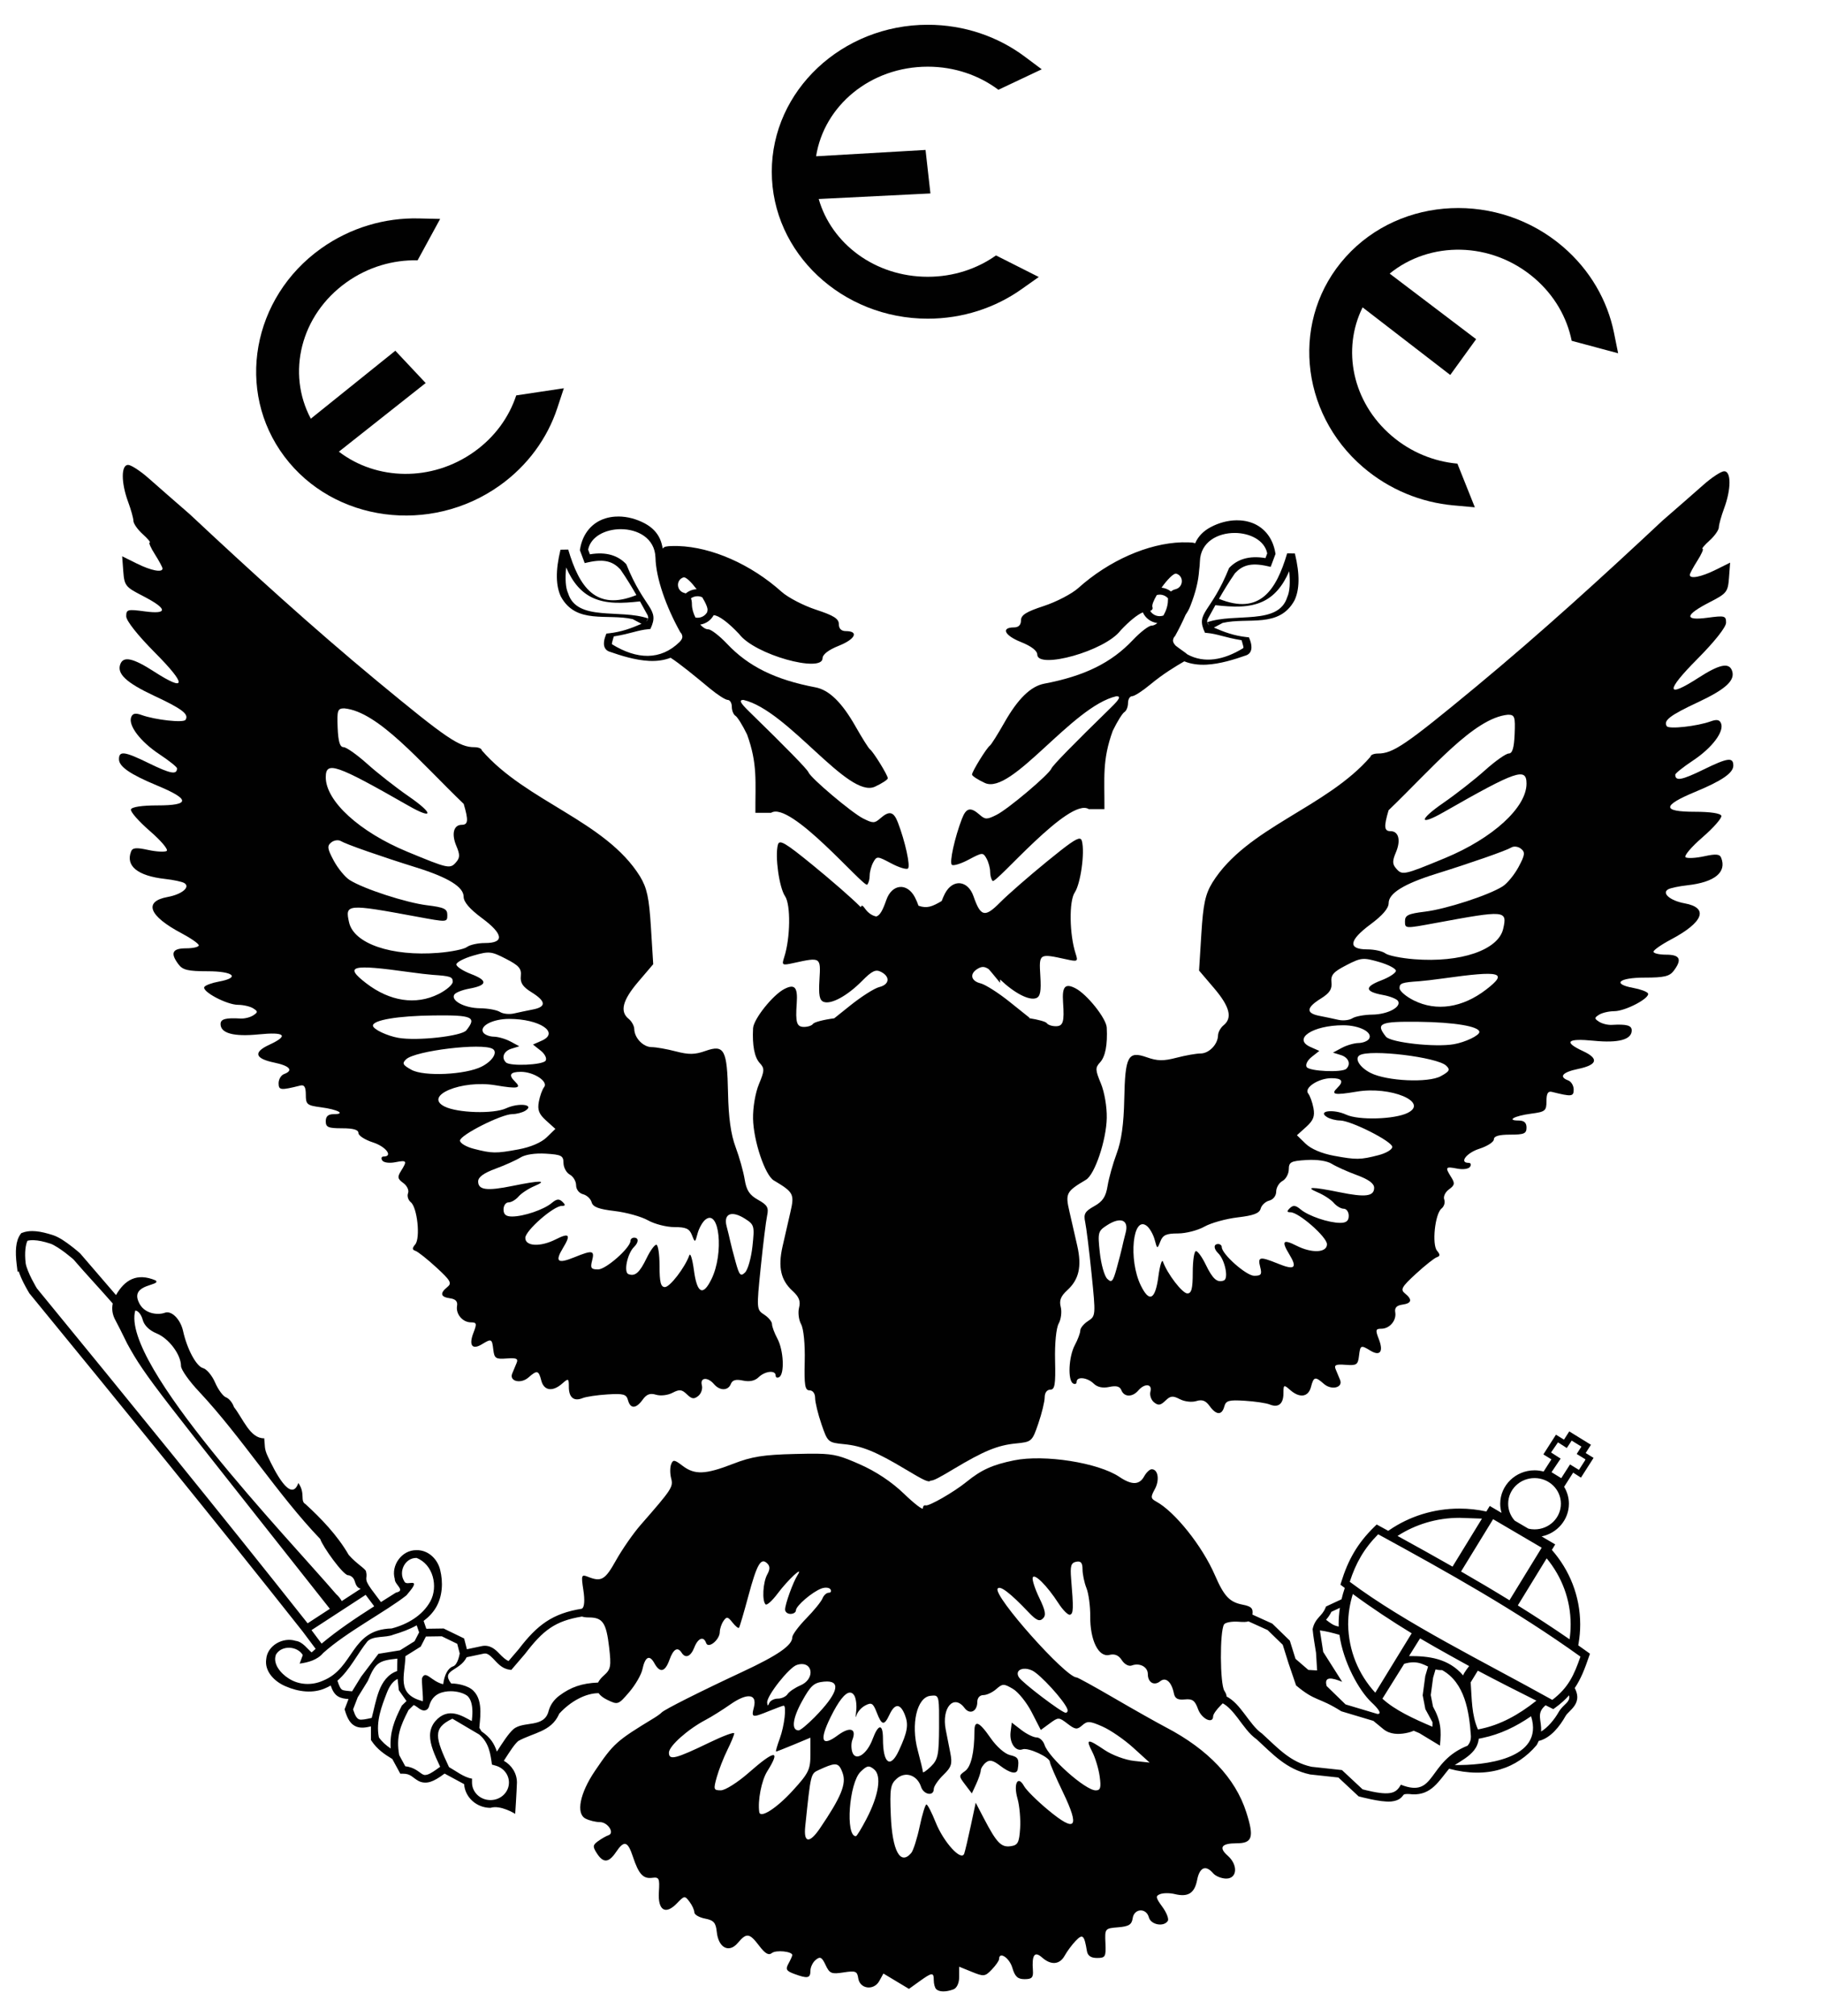 <?xml version="1.0" encoding="UTF-8" standalone="no"?>
<!-- Created with Inkscape (http://www.inkscape.org/) -->

<svg
   xmlns:dc="http://purl.org/dc/elements/1.1/"
   xmlns:cc="http://creativecommons.org/ns#"
   xmlns:rdf="http://www.w3.org/1999/02/22-rdf-syntax-ns#"
   xmlns:svg="http://www.w3.org/2000/svg"
   xmlns="http://www.w3.org/2000/svg"
   xmlns:sodipodi="http://sodipodi.sourceforge.net/DTD/sodipodi-0.dtd"
   xmlns:inkscape="http://www.inkscape.org/namespaces/inkscape"
   version="1.1"
   id="svg12103"
   width="1030.537"
   height="1139.72"
   viewBox="0 0 1030.537 1139.72"
   sodipodi:docname="National Union of Greece (EEE) eagle, early version.svg"
   inkscape:version="0.92.1 r15371">
  <defs
     id="defs12107" />
  <sodipodi:namedview
     pagecolor="#ffffff"
     bordercolor="#666666"
     borderopacity="1"
     objecttolerance="10"
     gridtolerance="10"
     guidetolerance="10"
     inkscape:pageopacity="0"
     inkscape:pageshadow="2"
     inkscape:window-width="1366"
     inkscape:window-height="705"
     id="namedview12105"
     showgrid="false"
     inkscape:zoom="0.27766589"
     inkscape:cx="159.37409"
     inkscape:cy="811.7152"
     inkscape:window-x="-8"
     inkscape:window-y="-8"
     inkscape:window-maximized="1"
     inkscape:current-layer="svg12103"
     inkscape:pagecheckerboard="true"
     fit-margin-top="14"
     fit-margin-left="9"
     fit-margin-right="50"
     fit-margin-bottom="14" />
  <g
     id="g13163"
     transform="matrix(2.052,0,0,1.995,-145.902,-14.293)"
     style="fill:#010101;fill-opacity:1">
    <path
       sodipodi:nodetypes="cccssscccsccsssccscccscsccscssssssssccccscccccsscsssccccccscssssscccssccssscsccssscccscccsccsccscscscccccccsccscccccccccsccccccsccccsscccssscsssscssscsscssscccssssscccscccscscccccsssccccscssscsscccssccscssccsscccscscsccscccccscsscsssssccscsssscsccsccscsssssc"
       inkscape:connector-curvature="0"
       id="path12123"
       d="m 244.196,403.954 c -0.44,-1.683 -1.236,-1.911 -5.656,-1.626 -2.829,0.182 -5.91,0.653 -6.846,1.047 -2.406,1.01 -3.798,-0.154 -3.798,-3.176 0,-2.452 -0.102,-2.504 -1.829,-0.941 -2.647,2.395 -5.035,2.045 -5.761,-0.845 -0.738,-2.939 -1.154,-3.042 -3.545,-0.879 -2.105,1.905 -5.365,1.081 -4.47,-1.13 0.332,-0.82 0.88,-2.175 1.218,-3.011 0.488,-1.207 -0.078,-1.464 -2.75,-1.25 -3.006,0.241 -3.398,-0.024 -3.681,-2.481 -0.36,-3.131 -0.496,-3.197 -3.152,-1.538 -2.673,1.669 -3.659,0.289 -2.324,-3.25 0.98,-2.596 0.897,-2.962 -0.673,-2.962 -2.312,0 -4.243,-2.348 -3.846,-4.676 0.213,-1.251 -0.396,-1.925 -1.939,-2.144 -2.621,-0.372 -2.864,-1.426 -0.734,-3.193 1.312,-1.089 0.904,-1.835 -3.026,-5.548 -2.498,-2.359 -5.092,-4.475 -5.766,-4.702 -0.933,-0.314 -0.949,-0.748 -0.065,-1.825 1.466,-1.787 0.575,-10.473 -1.228,-11.97 -0.722,-0.599 -1.058,-1.753 -0.746,-2.564 0.311,-0.811 -0.278,-2.101 -1.309,-2.866 -1.59,-1.179 -1.685,-1.703 -0.625,-3.438 1.759,-2.882 1.616,-3.098 -1.629,-2.449 -1.637,0.327 -3.172,0.101 -3.559,-0.525 -0.374,-0.605 -0.204,-1.101 0.379,-1.101 2.707,0 0.633,-2.82 -2.941,-4 -2.2,-0.726 -4,-1.923 -4,-2.66 0,-0.921 -1.406,-1.34 -4.5,-1.34 -3.833,0 -4.5,-0.296 -4.5,-2 0,-1.385 0.667,-2 2.167,-2 3.501,0 1.162,-1.321 -3.435,-1.941 -3.906,-0.526 -4.231,-0.8 -4.231,-3.565 0,-2.167 -0.415,-2.888 -1.5,-2.608 -5.446,1.404 -6,1.343 -6,-0.663 0,-1.105 0.675,-2.269 1.5,-2.585 2.672,-1.025 1.596,-2.334 -2.669,-3.246 -5.392,-1.154 -5.884,-2.922 -1.407,-5.057 5.49,-2.618 4.414,-3.697 -2.935,-2.944 -6.851,0.702 -10.489,-0.313 -10.489,-2.926 0,-1.422 1.366,-1.812 5.5,-1.569 1.1,0.065 2.675,-0.336 3.5,-0.889 1.333,-0.895 1.333,-1.116 0,-1.992 -0.825,-0.542 -2.712,-0.992 -4.193,-1 -3.134,-0.018 -10.054,-3.806 -9.271,-5.074 0.293,-0.475 2.093,-1.156 3.999,-1.513 5.995,-1.125 4.076,-2.927 -3.116,-2.927 -5.36,0 -6.844,-0.36 -8,-1.941 -2.354,-3.219 -1.742,-4.559 2.081,-4.559 1.925,0 3.5,-0.378 3.5,-0.841 0,-0.463 -2.163,-2.018 -4.806,-3.457 -8.978,-4.886 -10.493,-8.993 -3.782,-10.252 3.944,-0.74 6.382,-2.842 4.583,-3.954 -0.606,-0.375 -2.99,-0.896 -5.299,-1.159 -7.55,-0.86 -10.93,-3.682 -9.348,-7.805 0.402,-1.047 1.446,-1.142 4.649,-0.422 2.272,0.51 4.587,0.646 5.145,0.301 0.558,-0.345 -1.515,-2.882 -4.608,-5.638 -3.092,-2.756 -5.448,-5.52 -5.234,-6.142 0.239,-0.695 3.052,-1.131 7.294,-1.131 9.105,0 9.081,-1.728 -0.081,-5.637 -7.415,-3.163 -10.514,-5.362 -10.514,-7.459 0,-2.435 1.552,-2.224 8.172,1.11 6.05,3.047 7.828,3.382 7.828,1.476 0,-0.372 -2.201,-2.179 -4.892,-4.015 -5.242,-3.577 -8.627,-8.181 -7.731,-10.516 0.4,-1.043 1.178,-1.203 2.837,-0.585 3.749,1.398 11.569,2.285 12.131,1.375 0.992,-1.604 -0.872,-3.074 -8.646,-6.815 -7.729,-3.72 -10.361,-6.269 -9.308,-9.013 0.876,-2.283 3.529,-1.669 9.278,2.147 8.935,5.931 9.056,3.755 0.295,-5.312 -4.809,-4.977 -7.965,-9.076 -7.965,-10.344 0,-1.952 0.361,-2.051 5.12,-1.396 6.537,0.899 6.284,-0.774 -0.673,-4.443 -4.63,-2.442 -4.967,-2.883 -5.257,-6.892 l -0.31,-4.283 4.02,2.051 c 3.967,2.024 7.1,2.65 7.1,1.419 0,-0.348 -0.937,-2.148 -2.082,-4 -1.145,-1.852 -1.797,-3.368 -1.448,-3.368 0.348,0 -0.515,-1.064 -1.918,-2.365 -1.403,-1.301 -2.558,-2.988 -2.567,-3.75 -0.008,-0.762 -0.664,-3.185 -1.456,-5.385 -1.96,-5.442 -1.97,-10.5 -0.019,-10.5 0.831,0 3.418,1.74 5.75,3.866 2.332,2.126 7.39,6.674 11.24,10.106 16.957,16.32 33.707,32 51.528,47.183 19.278,16.4 22.771,18.845 26.922,18.845 1.127,0 2.05,0.399 2.05,0.887 12.221,14.557 34.082,19.98 43.601,35.701 1.946,3.317 2.517,6.048 3.028,14.5 l 0.63,10.413 -4.129,4.982 c -4.334,5.229 -5.136,8.438 -2.629,10.518 0.825,0.685 1.514,1.977 1.532,2.872 0.05,2.543 2.476,5.128 4.814,5.128 1.169,0 4.152,0.542 6.629,1.205 3.612,0.966 5.233,0.941 8.185,-0.127 5.199,-1.88 5.977,-0.382 6.22,11.964 0.137,6.958 0.783,11.705 2.08,15.276 1.035,2.85 2.163,6.986 2.508,9.19 0.482,3.086 1.332,4.414 3.692,5.768 2.568,1.474 2.972,2.203 2.49,4.491 -0.317,1.502 -1.11,8.107 -1.762,14.677 -1.167,11.755 -1.152,11.968 0.963,13.372 1.182,0.785 2.149,1.996 2.149,2.691 0,0.695 0.672,2.553 1.494,4.128 1.697,3.254 2.008,9.936 0.506,10.864 -0.55,0.34 -1,0.141 -1,-0.441 0,-1.584 -2.925,-1.277 -4.695,0.493 -1.026,1.026 -2.485,1.348 -4.302,0.948 -1.965,-0.432 -2.919,-0.161 -3.345,0.948 -0.756,1.97 -3.045,1.996 -4.658,0.052 -1.748,-2.106 -3.917,-1.898 -3.337,0.32 0.262,1.001 -0.183,2.366 -0.988,3.035 -1.168,0.97 -1.8,0.878 -3.133,-0.455 -1.398,-1.398 -2.046,-1.468 -3.987,-0.429 -1.296,0.694 -3.29,0.931 -4.525,0.539 -1.624,-0.516 -2.596,-0.147 -3.676,1.395 -1.839,2.625 -3.389,2.678 -4.054,0.138 z m 23.014,-34.292 c 3.487,-7.348 2.213,-20.092 -1.685,-16.857 -0.788,0.654 -1.751,2.408 -2.139,3.898 -0.698,2.679 -0.715,2.684 -1.566,0.459 -0.693,-1.812 -1.634,-2.25 -4.835,-2.25 -2.186,0 -5.463,-0.864 -7.282,-1.92 -1.819,-1.056 -5.952,-2.24 -9.185,-2.631 -4.415,-0.534 -5.994,-1.153 -6.342,-2.487 -0.255,-0.977 -1.323,-2.001 -2.372,-2.275 -1.092,-0.286 -1.908,-1.373 -1.908,-2.543 0,-1.124 -0.776,-2.478 -1.725,-3.009 -0.949,-0.531 -1.736,-2.016 -1.75,-3.3 -0.022,-2.077 -0.557,-2.368 -4.861,-2.643 -2.935,-0.187 -5.687,0.241 -7,1.088 -1.19,0.768 -4.301,2.206 -6.913,3.194 -3.229,1.222 -4.75,2.371 -4.75,3.588 0,2.435 2.402,2.755 9.5,1.266 7.691,-1.613 9.787,-1.593 6,0.057 -1.65,0.719 -3.618,2.052 -4.372,2.961 -0.755,0.909 -1.992,1.653 -2.75,1.653 -0.758,0 -1.378,0.9 -1.378,2 0,1.433 0.667,2 2.351,2 3.191,0 8.76,-1.947 10.923,-3.818 1.36,-1.177 2.048,-1.26 2.95,-0.358 0.902,0.902 0.862,1.176 -0.171,1.176 -2.277,0 -10.053,7.014 -10.053,9.067 0,2.417 4.159,2.62 8.399,0.409 3.729,-1.945 4.226,-1.343 2.001,2.424 -2.311,3.911 -1.513,4.592 3.114,2.659 5.021,-2.098 5.63,-1.981 4.897,0.941 -0.532,2.121 -0.281,2.5 1.66,2.5 2.169,0 8.929,-6.152 8.929,-8.126 0,-0.481 0.45,-0.874 1,-0.874 1.29,0 1.282,1.318 -0.017,2.617 -1.858,1.858 -2.93,7.189 -1.551,7.718 1.848,0.709 3.07,-0.403 5.035,-4.585 0.969,-2.062 2.16,-3.75 2.648,-3.75 0.487,0 0.886,2.7 0.886,6 0,4.644 0.336,6 1.487,6 1.378,0 5.513,-5.536 6.722,-9 0.288,-0.825 0.861,1.087 1.272,4.25 0.857,6.581 2.494,7.428 4.833,2.5 z m 11.3,-9.333 c 0.602,-5.758 0.509,-6.106 -2.073,-7.798 -3.677,-2.409 -5.968,-1.439 -5.054,2.14 0.385,1.507 0.836,3.417 1.001,4.245 0.166,0.827 0.833,3.477 1.482,5.888 1.018,3.782 1.375,4.19 2.597,2.968 0.779,-0.779 1.7,-4.129 2.046,-7.443 z m -64.502,-27.438 c 3.333,-0.632 6.297,-1.933 7.779,-3.415 l 2.394,-2.394 -2.547,-2.36 c -1.986,-1.841 -2.428,-3.015 -2.009,-5.335 0.296,-1.636 0.949,-3.496 1.452,-4.134 1.246,-1.582 -2.823,-4.34 -6.404,-4.34 -2.98,0 -3.489,0.889 -1.594,2.783 1.871,1.871 0.727,2.088 -5.396,1.024 -9.293,-1.615 -19.98,2.969 -14.038,6.022 3.594,1.846 13.504,2.145 16.948,0.51 3.53,-1.675 8.075,-1.072 5.274,0.7 -0.81,0.512 -2.413,0.938 -3.562,0.946 -3.036,0.022 -14.41,5.937 -14.41,7.494 0,0.727 1.688,1.771 3.75,2.319 5.073,1.347 6.133,1.363 12.362,0.181 z m -10.156,-23.456 c 2.995,-1.549 4.541,-4.098 3.046,-5.022 -2.877,-1.778 -21.399,0.517 -23.871,2.958 -1.157,1.142 -0.923,1.604 1.5,2.974 3.44,1.944 14.846,1.407 19.325,-0.909 z m 17.644,-1.685 c 0.403,-0.651 -0.206,-1.91 -1.385,-2.865 l -2.103,-1.703 2.424,-1.105 c 5.045,-2.299 -0.596,-6.165 -8.994,-6.165 -4.53,0 -8.268,2.016 -7.136,3.848 0.391,0.633 1.698,1.168 2.903,1.187 1.205,0.019 3.281,0.639 4.614,1.378 l 2.423,1.342 -2.173,0.69 c -2.119,0.673 -2.846,2.549 -1.506,3.888 1.14,1.14 10.176,0.73 10.933,-0.495 z m -21.85,-8.605 c 2.922,-3.776 1.723,-4.337 -9,-4.213 -9.854,0.114 -16.75,1.303 -16.75,2.888 0,0.989 3.846,2.89 7,3.46 5.175,0.936 17.456,-0.463 18.75,-2.136 z m 18.367,-5.907 c 3.73,-0.746 3.599,-2.321 -0.405,-4.877 -2.433,-1.553 -3.147,-2.669 -2.947,-4.603 0.218,-2.104 -0.499,-2.958 -4.083,-4.859 -4.077,-2.163 -4.639,-2.221 -9.015,-0.929 -2.567,0.758 -4.667,1.887 -4.667,2.508 0,0.621 1.839,1.853 4.088,2.736 4.663,1.832 4.486,3.18 -0.541,4.123 -1.912,0.359 -3.762,1.115 -4.111,1.68 -1.055,1.707 2.81,3.828 7.065,3.878 2.2,0.026 4.675,0.495 5.5,1.042 0.825,0.547 2.565,0.743 3.867,0.436 1.302,-0.307 3.664,-0.818 5.25,-1.135 z m -26.077,-4.347 c 2.178,-1.111 3.96,-2.686 3.96,-3.5 0,-1.397 -0.645,-1.626 -5.5,-1.959 -1.1,-0.075 -4.025,-0.429 -6.5,-0.786 -15.98,-2.304 -18.066,-1.748 -11.858,3.162 6.508,5.148 13.674,6.258 19.898,3.082 z m 7.877,-13.351 c 0.779,-0.621 3.018,-1.129 4.976,-1.129 5.407,0 5.105,-2.524 -0.847,-7.063 -3.382,-2.579 -5.046,-4.578 -5.046,-6.061 0,-2.763 -4.227,-5.451 -13,-8.268 -9.863,-3.167 -19.349,-6.577 -20.794,-7.476 -0.725,-0.451 -1.91,-0.293 -2.694,0.357 -1.187,0.985 -1.084,1.77 0.679,5.152 1.144,2.194 3.116,4.669 4.384,5.499 3.827,2.507 15.574,6.439 21.425,7.171 4.604,0.576 5.5,1.014 5.5,2.688 0,2.153 0.088,2.147 -8.5,0.513 -19.201,-3.655 -19.73,-3.608 -18.576,1.638 1.327,6.034 11.718,9.686 24.576,8.636 3.575,-0.292 7.138,-1.038 7.917,-1.659 z m -2.918,-24.128 c 0.989,-1.192 0.991,-2.11 0.009,-4.482 -1.412,-3.409 -0.779,-6.019 1.461,-6.019 1.785,0 1.899,-1.23 0.551,-5.931 -11.991,-11.829 -23.525,-26.165 -32.9,-27.069 -1.862,0 -2.042,0.538 -1.842,5.492 0.159,3.936 0.62,5.494 1.626,5.5 0.772,0.005 3.719,2.146 6.549,4.758 2.83,2.612 7.981,6.76 11.447,9.217 6.883,4.879 6.822,6.687 -0.088,2.627 -20.019,-11.762 -22.811,-12.75 -22.811,-8.074 0,6.772 9.305,15.505 22.5,21.119 11.433,4.864 11.777,4.937 13.499,2.862 z"
       style="fill:#010101;fill-opacity:1" />
    <path
       sodipodi:nodetypes="cccssscccsccsssccscccscsccscssssssssccccscccccsscsssccccccscssssscccssccssscsccssscccscccsccsccscscscccccccsccscccccccccsccccccsccccsscccssscsssscssscsscssscccssssscccscccscscccccsssccccscssscsscccssccscssccsscccscscsccscccccscsscsssssccscsssscsccsccscsssssc"
       inkscape:connector-curvature="0"
       id="path12123-5"
       d="m 408.567,405.755 c 0.44,-1.683 1.236,-1.911 5.656,-1.626 2.829,0.182 5.91,0.653 6.846,1.047 2.406,1.01 3.798,-0.154 3.798,-3.176 0,-2.452 0.102,-2.504 1.829,-0.941 2.647,2.395 5.035,2.045 5.761,-0.845 0.738,-2.939 1.154,-3.042 3.545,-0.879 2.105,1.905 5.365,1.081 4.47,-1.13 -0.332,-0.82 -0.88,-2.175 -1.218,-3.011 -0.488,-1.207 0.078,-1.464 2.75,-1.25 3.006,0.241 3.398,-0.024 3.681,-2.481 0.36,-3.131 0.496,-3.197 3.152,-1.538 2.673,1.669 3.659,0.289 2.324,-3.25 -0.98,-2.596 -0.897,-2.962 0.673,-2.962 2.312,0 4.243,-2.348 3.846,-4.676 -0.213,-1.251 0.396,-1.925 1.939,-2.144 2.621,-0.372 2.864,-1.426 0.734,-3.193 -1.312,-1.089 -0.904,-1.835 3.026,-5.548 2.498,-2.359 5.092,-4.475 5.766,-4.702 0.933,-0.314 0.949,-0.748 0.065,-1.825 -1.466,-1.787 -0.575,-10.473 1.228,-11.97 0.722,-0.599 1.058,-1.753 0.746,-2.564 -0.311,-0.811 0.278,-2.101 1.309,-2.866 1.59,-1.179 1.685,-1.703 0.625,-3.438 -1.759,-2.882 -1.616,-3.098 1.629,-2.449 1.637,0.327 3.172,0.101 3.559,-0.525 0.374,-0.605 0.204,-1.101 -0.379,-1.101 -2.707,0 -0.633,-2.82 2.941,-4 2.2,-0.726 4,-1.923 4,-2.66 0,-0.921 1.406,-1.34 4.5,-1.34 3.833,0 4.5,-0.296 4.5,-2 0,-1.385 -0.667,-2 -2.167,-2 -3.501,0 -1.162,-1.321 3.435,-1.941 3.906,-0.526 4.231,-0.8 4.231,-3.565 0,-2.167 0.415,-2.888 1.5,-2.608 5.446,1.404 6,1.343 6,-0.663 0,-1.105 -0.675,-2.269 -1.5,-2.585 -2.672,-1.025 -1.596,-2.334 2.669,-3.246 5.392,-1.154 5.884,-2.922 1.407,-5.057 -5.49,-2.618 -4.414,-3.697 2.935,-2.944 6.851,0.702 10.489,-0.313 10.489,-2.926 0,-1.422 -1.366,-1.812 -5.5,-1.569 -1.1,0.065 -2.675,-0.336 -3.5,-0.889 -1.333,-0.895 -1.333,-1.116 0,-1.992 0.825,-0.542 2.712,-0.992 4.193,-1 3.134,-0.018 10.054,-3.806 9.271,-5.074 -0.293,-0.475 -2.093,-1.156 -3.999,-1.513 -5.995,-1.125 -4.076,-2.927 3.116,-2.927 5.36,0 6.844,-0.36 8,-1.941 2.354,-3.219 1.742,-4.559 -2.081,-4.559 -1.925,0 -3.5,-0.378 -3.5,-0.841 0,-0.463 2.163,-2.018 4.806,-3.457 8.978,-4.886 10.493,-8.993 3.782,-10.252 -3.944,-0.74 -6.382,-2.842 -4.583,-3.954 0.606,-0.375 2.99,-0.896 5.299,-1.159 7.55,-0.86 10.93,-3.682 9.348,-7.805 -0.402,-1.047 -1.446,-1.142 -4.649,-0.422 -2.272,0.51 -4.587,0.646 -5.145,0.301 -0.558,-0.345 1.515,-2.882 4.608,-5.638 3.092,-2.756 5.448,-5.52 5.234,-6.142 -0.239,-0.695 -3.052,-1.131 -7.294,-1.131 -9.105,0 -9.081,-1.728 0.081,-5.637 7.415,-3.163 10.514,-5.362 10.514,-7.459 0,-2.435 -1.552,-2.224 -8.172,1.11 -6.05,3.047 -7.828,3.382 -7.828,1.476 0,-0.372 2.201,-2.179 4.892,-4.015 5.242,-3.577 8.627,-8.181 7.731,-10.516 -0.4,-1.043 -1.178,-1.203 -2.837,-0.585 -3.749,1.398 -11.569,2.285 -12.131,1.375 -0.992,-1.604 0.872,-3.074 8.646,-6.815 7.729,-3.72 10.361,-6.269 9.308,-9.013 -0.876,-2.283 -3.529,-1.669 -9.278,2.147 -8.935,5.931 -9.056,3.755 -0.295,-5.312 4.809,-4.977 7.965,-9.076 7.965,-10.344 0,-1.952 -0.361,-2.051 -5.12,-1.396 -6.537,0.899 -6.284,-0.774 0.673,-4.443 4.63,-2.442 4.967,-2.883 5.257,-6.892 l 0.31,-4.283 -4.02,2.051 c -3.967,2.024 -7.1,2.65 -7.1,1.419 0,-0.348 0.937,-2.148 2.082,-4 1.145,-1.852 1.797,-3.368 1.448,-3.368 -0.348,0 0.515,-1.064 1.918,-2.365 1.403,-1.301 2.558,-2.988 2.567,-3.75 0.008,-0.762 0.664,-3.185 1.456,-5.385 1.96,-5.442 1.97,-10.5 0.019,-10.5 -0.831,0 -3.418,1.74 -5.75,3.866 -2.332,2.126 -7.39,6.674 -11.24,10.106 -16.957,16.32 -33.707,32 -51.528,47.183 -19.278,16.4 -22.771,18.845 -26.922,18.845 -1.127,0 -2.05,0.399 -2.05,0.887 -12.221,14.557 -34.082,19.98 -43.601,35.701 -1.946,3.317 -2.517,6.048 -3.028,14.5 l -0.63,10.413 4.129,4.982 c 4.334,5.229 5.136,8.438 2.629,10.518 -0.825,0.685 -1.514,1.977 -1.532,2.872 -0.05,2.543 -2.476,5.128 -4.814,5.128 -1.169,0 -4.152,0.542 -6.629,1.205 -3.612,0.966 -5.233,0.941 -8.185,-0.127 -5.199,-1.88 -5.977,-0.382 -6.22,11.964 -0.137,6.958 -0.783,11.705 -2.08,15.276 -1.035,2.85 -2.163,6.986 -2.508,9.19 -0.482,3.086 -1.332,4.414 -3.692,5.768 -2.568,1.474 -2.972,2.203 -2.49,4.491 0.317,1.502 1.11,8.107 1.762,14.677 1.167,11.755 1.152,11.968 -0.963,13.372 -1.182,0.785 -2.149,1.996 -2.149,2.691 0,0.695 -0.672,2.553 -1.494,4.128 -1.697,3.254 -2.008,9.936 -0.506,10.864 0.55,0.34 1,0.141 1,-0.441 0,-1.584 2.925,-1.277 4.695,0.493 1.026,1.026 2.485,1.348 4.302,0.948 1.965,-0.432 2.919,-0.161 3.345,0.948 0.756,1.97 3.045,1.996 4.658,0.052 1.748,-2.106 3.917,-1.898 3.337,0.32 -0.262,1.001 0.183,2.366 0.988,3.035 1.168,0.97 1.8,0.878 3.133,-0.455 1.398,-1.398 2.046,-1.468 3.987,-0.429 1.296,0.694 3.29,0.931 4.525,0.539 1.624,-0.516 2.596,-0.147 3.676,1.395 1.839,2.625 3.389,2.678 4.054,0.138 z M 385.553,371.463 c -3.487,-7.348 -2.213,-20.092 1.685,-16.857 0.788,0.654 1.751,2.408 2.139,3.898 0.698,2.679 0.715,2.684 1.566,0.459 0.693,-1.812 1.634,-2.25 4.835,-2.25 2.186,0 5.463,-0.864 7.282,-1.92 1.819,-1.056 5.952,-2.24 9.185,-2.631 4.415,-0.534 5.994,-1.153 6.342,-2.487 0.255,-0.977 1.323,-2.001 2.372,-2.275 1.092,-0.286 1.908,-1.373 1.908,-2.543 0,-1.124 0.776,-2.478 1.725,-3.009 0.949,-0.531 1.736,-2.016 1.75,-3.3 0.022,-2.077 0.557,-2.368 4.861,-2.643 2.935,-0.187 5.687,0.241 7,1.088 1.19,0.768 4.301,2.206 6.913,3.194 3.229,1.222 4.75,2.371 4.75,3.588 0,2.435 -2.402,2.755 -9.5,1.266 -7.691,-1.613 -9.787,-1.593 -6,0.057 1.65,0.719 3.618,2.052 4.372,2.961 0.755,0.909 1.992,1.653 2.75,1.653 0.758,0 1.378,0.9 1.378,2 0,1.433 -0.667,2 -2.351,2 -3.191,0 -8.76,-1.947 -10.923,-3.818 -1.36,-1.177 -2.048,-1.26 -2.95,-0.358 -0.902,0.902 -0.862,1.176 0.171,1.176 2.277,0 10.053,7.014 10.053,9.067 0,2.417 -4.159,2.62 -8.399,0.409 -3.729,-1.945 -4.226,-1.343 -2.001,2.424 2.311,3.911 1.513,4.592 -3.114,2.659 -5.021,-2.098 -5.63,-1.981 -4.897,0.941 0.532,2.121 0.281,2.5 -1.66,2.5 -2.169,0 -8.929,-6.152 -8.929,-8.126 0,-0.481 -0.45,-0.874 -1,-0.874 -1.29,0 -1.282,1.318 0.017,2.617 1.858,1.858 2.93,7.189 1.551,7.718 -1.848,0.709 -3.07,-0.403 -5.035,-4.585 -0.969,-2.062 -2.16,-3.75 -2.648,-3.75 -0.487,0 -0.886,2.7 -0.886,6 0,4.644 -0.336,6 -1.487,6 -1.378,0 -5.513,-5.536 -6.722,-9 -0.288,-0.825 -0.861,1.087 -1.272,4.25 -0.857,6.581 -2.494,7.428 -4.833,2.5 z m -11.3,-9.333 c -0.602,-5.758 -0.509,-6.106 2.073,-7.798 3.677,-2.409 5.968,-1.439 5.054,2.14 -0.385,1.507 -0.836,3.417 -1.001,4.245 -0.166,0.827 -0.833,3.477 -1.482,5.888 -1.018,3.782 -1.375,4.19 -2.597,2.968 -0.779,-0.779 -1.7,-4.129 -2.046,-7.443 z m 64.502,-27.438 c -3.333,-0.632 -6.297,-1.933 -7.779,-3.415 l -2.394,-2.394 2.547,-2.36 c 1.986,-1.841 2.428,-3.015 2.009,-5.335 -0.296,-1.636 -0.949,-3.496 -1.452,-4.134 -1.246,-1.582 2.823,-4.34 6.404,-4.34 2.98,0 3.489,0.889 1.594,2.783 -1.871,1.871 -0.727,2.088 5.396,1.024 9.293,-1.615 19.98,2.969 14.038,6.022 -3.594,1.846 -13.504,2.145 -16.948,0.51 -3.53,-1.675 -8.075,-1.072 -5.274,0.7 0.81,0.512 2.413,0.938 3.562,0.946 3.036,0.022 14.41,5.937 14.41,7.494 0,0.727 -1.688,1.771 -3.75,2.319 -5.073,1.347 -6.133,1.363 -12.362,0.181 z m 10.156,-23.456 c -2.995,-1.549 -4.541,-4.098 -3.046,-5.022 2.877,-1.778 21.399,0.517 23.871,2.958 1.157,1.142 0.923,1.604 -1.5,2.974 -3.44,1.944 -14.846,1.407 -19.325,-0.909 z m -17.644,-1.685 c -0.403,-0.651 0.206,-1.91 1.385,-2.865 l 2.103,-1.703 -2.424,-1.105 c -5.045,-2.299 0.596,-6.165 8.994,-6.165 4.53,0 8.268,2.016 7.136,3.848 -0.391,0.633 -1.698,1.168 -2.903,1.187 -1.205,0.019 -3.281,0.639 -4.614,1.378 l -2.423,1.342 2.173,0.69 c 2.119,0.673 2.846,2.549 1.506,3.888 -1.14,1.14 -10.176,0.73 -10.933,-0.495 z m 21.85,-8.605 c -2.922,-3.776 -1.723,-4.337 9,-4.213 9.854,0.114 16.75,1.303 16.75,2.888 0,0.989 -3.846,2.89 -7,3.46 -5.175,0.936 -17.456,-0.463 -18.75,-2.136 z m -18.367,-5.907 c -3.73,-0.746 -3.599,-2.321 0.405,-4.877 2.433,-1.553 3.147,-2.669 2.947,-4.603 -0.218,-2.104 0.499,-2.958 4.083,-4.859 4.077,-2.163 4.639,-2.221 9.015,-0.929 2.567,0.758 4.667,1.887 4.667,2.508 0,0.621 -1.839,1.853 -4.088,2.736 -4.663,1.832 -4.486,3.18 0.541,4.123 1.912,0.359 3.762,1.115 4.111,1.68 1.055,1.707 -2.81,3.828 -7.065,3.878 -2.2,0.026 -4.675,0.495 -5.5,1.042 -0.825,0.547 -2.565,0.743 -3.867,0.436 -1.302,-0.307 -3.664,-0.818 -5.25,-1.135 z m 26.077,-4.347 c -2.178,-1.111 -3.96,-2.686 -3.96,-3.5 0,-1.397 0.645,-1.626 5.5,-1.959 1.1,-0.075 4.025,-0.429 6.5,-0.786 15.98,-2.304 18.066,-1.748 11.858,3.162 -6.508,5.148 -13.674,6.258 -19.898,3.082 z m -7.877,-13.351 c -0.779,-0.621 -3.018,-1.129 -4.976,-1.129 -5.407,0 -5.105,-2.524 0.847,-7.063 3.382,-2.579 5.046,-4.578 5.046,-6.061 0,-2.763 4.227,-5.451 13,-8.268 9.863,-3.167 19.349,-6.577 20.794,-7.476 0.725,-0.451 1.91,-0.293 2.694,0.357 1.187,0.985 1.084,1.77 -0.679,5.152 -1.144,2.194 -3.116,4.669 -4.384,5.499 -3.827,2.507 -15.574,6.439 -21.425,7.171 -4.604,0.576 -5.5,1.014 -5.5,2.688 0,2.153 -0.088,2.147 8.5,0.513 19.201,-3.655 19.73,-3.608 18.576,1.638 -1.327,6.034 -11.718,9.686 -24.576,8.636 -3.575,-0.292 -7.138,-1.038 -7.917,-1.659 z m 2.918,-24.128 c -0.989,-1.192 -0.991,-2.11 -0.009,-4.482 1.412,-3.409 0.779,-6.019 -1.461,-6.019 -1.785,0 -1.899,-1.23 -0.551,-5.931 11.991,-11.829 23.525,-26.165 32.9,-27.069 1.862,0 2.042,0.538 1.842,5.492 -0.159,3.936 -0.62,5.494 -1.626,5.5 -0.772,0.005 -3.719,2.146 -6.549,4.758 -2.83,2.612 -7.981,6.76 -11.447,9.217 -6.883,4.879 -6.822,6.687 0.088,2.627 20.019,-11.762 22.811,-12.75 22.811,-8.074 0,6.772 -9.305,15.505 -22.5,21.119 -11.433,4.864 -11.777,4.937 -13.499,2.862 z"
       style="fill:#010101;fill-opacity:1" />
    <path
       d="m 241.648,153.539 c -0.345,-0.003 -0.688,0.007 -1.029,0.031 -0.91,0.066 -1.802,0.231 -2.66,0.504 -3.434,1.09 -6.228,4.027 -6.977,8.727 l -0.045,0.281 0.098,0.268 1.232,3.391 0.949,-0.219 c 4.66,-1.075 6.924,-0.13 8.891,2.021 1.744,2.599 3.115,4.926 4.412,7.258 -11.213,4.675 -15.746,-2.312 -18.793,-12.893 l -2.131,0.037 c -1.441,6.076 -1.255,10.3 0.105,13.287 4.232,7.966 12.745,4.744 19.795,6.389 l 2.428,1.326 c -2.893,1.291 -5.562,2.307 -8.998,2.693 l -0.672,0.074 -0.238,0.633 c -0.246,0.656 -0.456,1.409 -0.447,2.207 0.004,0.399 0.065,0.823 0.279,1.244 0.215,0.421 0.629,0.817 1.127,0.996 3.328,1.199 7.235,2.462 11.027,2.66 2.046,0.107 4.086,-0.141 5.941,-0.887 2.475,1.611 6.904,5.353 10.814,8.695 2.091,1.788 4.311,3.25 4.932,3.25 0.621,0 1.129,0.874 1.129,1.941 0,1.068 0.451,2.22 1.002,2.561 0.551,0.341 1.995,2.729 3.207,5.309 2.945,8.362 2.246,13.242 2.291,22.189 h 4.318 c 5.331,-3.558 25.503,21.199 26.498,20.352 0.376,-0.376 0.684,-1.539 0.684,-2.584 0,-1.044 0.446,-2.734 0.992,-3.754 0.957,-1.788 1.135,-1.777 4.932,0.303 2.166,1.186 4.255,1.838 4.645,1.449 0.699,-0.699 -0.795,-7.679 -2.785,-13.016 -1.169,-3.134 -2.377,-3.425 -4.863,-1.176 -1.568,1.419 -2.029,1.421 -4.709,0.035 -3.169,-1.639 -14.454,-11.439 -15.096,-13.109 -0.338,-0.88 -5.913,-6.749 -16.379,-17.244 -2.438,-2.445 -2.818,-3.246 -1.543,-3.25 12.287,2.886 28.857,28.133 36.264,24.582 1.948,-0.925 3.541,-1.998 3.539,-2.385 -0.005,-0.867 -3.995,-7.516 -4.924,-8.203 -0.371,-0.275 -2.163,-3.2 -3.982,-6.5 -3.738,-6.779 -7.274,-10.324 -11.029,-11.057 -11.051,-2.156 -18.46,-5.903 -24.352,-12.316 -2.085,-2.269 -4.422,-4.127 -5.193,-4.127 -0.722,0 -1.511,-0.531 -2.227,-1.344 1.612,-0.244 2.963,-1.263 3.699,-2.656 h 0.002 c 1.329,0 4.016,2.034 6.998,5.297 4.334,5.961 22.87,11.082 23.016,6.953 0.002,-1.134 1.601,-2.407 4.543,-3.617 4.512,-1.856 5.539,-4.121 1.871,-4.129 -1.241,-0.003 -1.918,-0.7 -1.918,-1.977 0,-1.53 -1.41,-2.447 -6.285,-4.088 -3.457,-1.163 -7.732,-3.449 -9.5,-5.08 -8.442,-7.789 -19.245,-12.668 -28.5,-12.965 -0.617,-0.02 -1.228,-0.018 -1.83,0.004 -1.317,0.047 -2.031,0.116 -2.438,0.725 -0.146,-0.958 -0.381,-1.9 -0.785,-2.807 -0.753,-1.687 -2.086,-3.208 -4.178,-4.35 -2.251,-1.229 -4.739,-1.92 -7.154,-1.941 z m 170.316,1.07 c -2.415,0.022 -4.904,0.712 -7.154,1.941 -2.091,1.142 -3.425,2.662 -4.178,4.35 -0.034,0.075 -0.051,0.155 -0.082,0.23 h -0.002 c -0.43,-0.199 -1.039,-0.238 -1.912,-0.27 -0.602,-0.021 -1.213,-0.023 -1.83,-0.004 -9.255,0.297 -20.058,5.174 -28.5,12.963 -1.768,1.631 -6.043,3.919 -9.5,5.082 -4.875,1.641 -6.285,2.558 -6.285,4.088 0,1.277 -0.677,1.974 -1.918,1.977 -3.668,0.008 -2.643,2.273 1.869,4.129 2.942,1.21 4.543,2.483 4.545,3.617 0.146,4.129 18.682,-0.992 23.016,-6.953 2.409,-2.636 4.613,-4.45 6.076,-5.057 0.691,1.614 2.203,2.798 4.002,3.031 -0.536,0.451 -1.088,0.729 -1.605,0.729 -0.772,0 -3.109,1.858 -5.193,4.127 -5.891,6.413 -13.303,10.16 -24.354,12.316 -3.755,0.733 -7.29,4.277 -11.027,11.057 -1.819,3.3 -3.611,6.225 -3.982,6.5 -0.928,0.687 -4.919,7.336 -4.924,8.203 -0.002,0.387 1.591,1.46 3.539,2.385 7.407,3.551 23.977,-21.696 36.264,-24.582 1.275,0.004 0.895,0.805 -1.543,3.25 -10.466,10.495 -16.041,16.364 -16.379,17.244 -0.642,1.671 -11.926,11.47 -15.096,13.109 -2.68,1.386 -3.141,1.382 -4.709,-0.037 -2.486,-2.25 -3.694,-1.957 -4.863,1.178 -1.991,5.337 -3.484,12.317 -2.785,13.016 0.389,0.389 2.479,-0.263 4.645,-1.449 3.796,-2.079 3.974,-2.091 4.932,-0.303 0.546,1.02 0.992,2.709 0.992,3.754 0,1.044 0.307,2.208 0.684,2.584 0.995,0.848 21.167,-23.91 26.498,-20.352 h 4.318 c 0.045,-8.948 -0.654,-13.828 2.291,-22.189 1.212,-2.579 2.656,-4.968 3.207,-5.309 0.551,-0.341 1.002,-1.493 1.002,-2.561 0,-1.068 0.508,-1.941 1.129,-1.941 0.621,0 2.84,-1.462 4.932,-3.25 3.628,-3.1 7.061,-5.215 9.449,-6.633 1.892,0.791 3.983,1.055 6.08,0.945 3.792,-0.199 7.7,-1.462 11.027,-2.66 0.498,-0.179 0.912,-0.575 1.127,-0.996 0.215,-0.421 0.275,-0.845 0.279,-1.244 0.009,-0.798 -0.201,-1.551 -0.447,-2.207 l -0.238,-0.633 -0.672,-0.074 c -3.436,-0.386 -6.105,-1.403 -8.998,-2.693 l 2.428,-1.326 c 7.05,-1.645 15.563,1.577 19.795,-6.389 1.361,-2.987 1.547,-7.211 0.105,-13.287 l -2.131,-0.037 c -3.047,10.581 -7.58,17.567 -18.793,12.893 1.297,-2.332 2.668,-4.659 4.412,-7.258 1.967,-2.151 4.23,-3.097 8.891,-2.021 l 0.949,0.219 1.232,-3.391 0.098,-0.268 -0.045,-0.281 c -0.748,-4.7 -3.543,-7.636 -6.977,-8.727 -0.858,-0.273 -1.751,-0.438 -2.66,-0.504 -0.341,-0.024 -0.684,-0.034 -1.029,-0.031 z m -169.834,2.518 c 4.688,-0.033 9.481,2.507 9.645,8.066 0.138,5.922 2.977,13.992 6.781,21.029 l 0.078,0.146 0.117,0.117 c 0,0 0.246,0.255 0.363,0.689 0.117,0.435 0.178,0.951 -0.629,1.848 l -0.023,0.027 -0.021,0.027 c -5.287,5.318 -11.802,5.003 -18.641,0.674 -0.009,-0.028 -0.03,-0.081 -0.031,-0.223 -0.002,-0.216 0.428,-1.681 0.512,-2.004 4.885,-0.818 6.433,-1.767 9.66,-2.072 l 0.43,-0.035 c 2.73,-5.891 -1.556,-5.332 -6.641,-18.359 -2.223,-2.431 -5.447,-3.603 -10.027,-2.807 l -0.484,-1.334 c 0.721,-3.729 4.776,-5.762 8.912,-5.791 z m 169.352,1.07 c 4.136,0.029 8.191,2.062 8.912,5.791 l -0.484,1.334 c -4.58,-0.796 -7.804,0.375 -10.027,2.807 -5.085,13.028 -9.371,12.469 -6.641,18.359 l 0.43,0.035 c 3.227,0.306 4.775,1.254 9.66,2.072 0.083,0.323 0.514,1.788 0.512,2.004 -10e-4,0.141 -0.022,0.195 -0.031,0.223 -5.498,3.48 -10.785,4.359 -15.395,1.809 -0.691,-0.628 -1.933,-1.423 -3.246,-2.482 l -0.021,-0.027 -0.023,-0.027 c -0.807,-0.897 -0.746,-1.413 -0.629,-1.848 0.117,-0.435 0.363,-0.689 0.363,-0.689 l 0.117,-0.117 0.078,-0.146 c 1.038,-1.92 1.993,-3.917 2.852,-5.926 0.513,-0.762 0.977,-1.592 1.311,-2.525 1.438,-3.784 2.201,-6.96 2.404,-10.016 0.117,-0.887 0.196,-1.748 0.215,-2.562 0.163,-5.56 4.957,-8.1 9.645,-8.066 z m -184.328,9.777 c 1.864,4.425 4.288,7.134 7.254,8.566 3.808,1.839 8.222,1.61 13.098,1.055 0.691,1.276 1.382,2.571 2.115,3.939 0.253,0.666 0.227,1.054 -0.432,1.85 l 0.527,-0.965 c -7.648,-2.722 -19.581,0.946 -22.014,-7.1 -0.73,-1.603 -0.842,-4.199 -0.549,-7.346 z m 199.305,1.07 c 0.293,3.147 0.182,5.742 -0.549,7.346 -2.433,8.046 -14.366,4.378 -22.014,7.1 l 0.527,0.965 c -0.659,-0.795 -0.684,-1.184 -0.432,-1.85 0.733,-1.369 1.424,-2.663 2.115,-3.939 4.876,0.555 9.29,0.784 13.098,-1.055 2.966,-1.432 5.39,-4.141 7.254,-8.566 z m -31.102,0.697 c 2.13,0.709 1.955,3.832 -0.248,4.408 -0.513,0.134 -0.919,0.347 -1.236,0.641 -0.738,-0.586 -1.628,-0.989 -2.613,-1.088 1.551,-2.233 3.368,-4.204 4.098,-3.961 z m -135.875,1.051 c 0.66,-0.22 2.205,1.39 3.643,3.348 -1.143,0.052 -2.176,0.5 -3,1.193 -0.126,-0.048 -0.253,-0.096 -0.395,-0.133 -2.203,-0.576 -2.378,-3.699 -0.248,-4.408 z m 131.275,4.885 c 0.923,1e-5 1.734,0.41 2.291,1.049 -0.019,0.198 -0.027,0.408 -0.027,0.631 0,1.394 -0.51,2.937 -1.238,4.238 -0.321,0.113 -0.663,0.186 -1.025,0.186 -1.124,0 -2.087,-0.6 -2.617,-1.494 0.542,-0.208 0.783,-0.586 0.613,-1.074 -0.202,-0.58 0.354,-1.928 1.197,-3.416 0.258,-0.07 0.525,-0.119 0.807,-0.119 z m -127.402,0.451 c 0.471,0 0.91,0.112 1.307,0.299 0.986,1.659 1.645,3.201 1.424,3.836 -0.043,0.123 -0.05,0.235 -0.043,0.344 -0.51,0.965 -1.511,1.625 -2.688,1.625 -0.191,0 -0.376,-0.024 -0.557,-0.057 -0.589,-1.194 -0.98,-2.541 -0.98,-3.768 0,-0.676 -0.087,-1.232 -0.264,-1.688 0.504,-0.368 1.122,-0.592 1.801,-0.592 z m 105.369,68.711 c -0.965,-0.102 -3.27,1.624 -9.031,6.457 -5.026,4.216 -10.841,9.436 -12.922,11.6 -4.201,4.369 -5.365,4.096 -7.332,-1.727 -1.545,-4.575 -5.695,-5.006 -7.861,-0.816 -0.347,0.671 -0.65,1.419 -0.908,2.145 -2.614,1.595 -4.048,2.188 -6.393,1.342 -0.273,-0.812 -0.622,-1.675 -1.016,-2.436 -2.166,-4.189 -6.316,-3.759 -7.861,0.816 -0.966,2.86 -1.74,4.374 -2.773,4.664 -1.097,-0.221 -2.189,-0.945 -3.012,-2.119 -0.64,-0.913 -1.016,-1.291 -1.238,-0.514 -0.108,-0.11 -0.196,-0.188 -0.309,-0.305 -2.08,-2.164 -7.895,-7.382 -12.922,-11.598 -7.682,-6.443 -9.217,-7.367 -9.629,-5.793 -0.849,3.245 0.351,12.104 1.975,14.582 1.598,2.439 1.471,11.862 -0.232,17.281 -0.725,2.306 -0.614,2.375 2.65,1.639 7.42,-1.674 7.445,-1.659 7.066,4.701 -0.263,4.414 0.006,5.88 1.16,6.322 2.065,0.792 6.516,-1.703 10.584,-5.936 2.75,-2.861 3.756,-3.351 5.25,-2.551 2.574,1.378 2.305,3.587 -0.521,4.297 -1.302,0.327 -4.868,2.653 -7.926,5.17 l -4.473,3.68 c -0.017,0.002 -0.03,0.006 -0.047,0.008 -2.896,0.384 -5.506,1.089 -5.801,1.566 -0.295,0.477 -1.411,0.867 -2.479,0.867 -2.03,0 -2.39,-1.198 -2.012,-6.723 0.309,-4.523 -0.551,-5.541 -3.408,-4.027 -3.198,1.695 -8.496,8.535 -8.627,11.139 -0.243,4.853 0.38,8.214 1.82,9.826 1.379,1.543 1.358,2.144 -0.201,6 -0.993,2.457 -1.686,6.638 -1.623,9.799 0.125,6.304 3.294,16.006 5.713,17.486 5.494,3.363 5.74,3.851 4.564,9.072 -0.61,2.711 -1.581,7.07 -2.156,9.688 -1.279,5.823 -0.47,9.518 2.742,12.533 1.821,1.71 2.284,2.924 1.82,4.771 -0.342,1.363 -0.089,3.475 0.564,4.695 0.696,1.301 1.109,5.639 0.996,10.48 -0.159,6.831 0.071,8.26 1.336,8.26 0.901,0 1.529,0.889 1.529,2.164 0,1.19 0.784,4.519 1.742,7.396 1.714,5.149 1.814,5.239 6.25,5.689 4.983,0.506 8.781,2.11 17.008,7.178 4.794,2.953 6.337,3.786 6.807,3.146 0.742,0.106 2.479,-0.886 6.469,-3.344 8.227,-5.068 12.025,-6.67 17.008,-7.176 4.436,-0.45 4.536,-0.542 6.25,-5.691 0.958,-2.878 1.742,-6.205 1.742,-7.395 0,-1.275 0.628,-2.164 1.529,-2.164 1.265,0 1.497,-1.429 1.338,-8.26 -0.113,-4.842 0.298,-9.18 0.994,-10.48 0.653,-1.22 0.908,-3.335 0.566,-4.697 -0.464,-1.848 -7.2e-4,-3.06 1.82,-4.77 3.212,-3.015 4.019,-6.711 2.74,-12.533 -0.575,-2.618 -1.544,-6.979 -2.154,-9.689 -1.175,-5.221 -0.931,-5.707 4.562,-9.07 2.419,-1.481 5.59,-11.183 5.715,-17.486 0.063,-3.161 -0.63,-7.342 -1.623,-9.799 -1.559,-3.856 -1.58,-4.457 -0.201,-6 1.441,-1.612 2.064,-4.975 1.82,-9.828 -0.131,-2.603 -5.429,-9.442 -8.627,-11.137 -2.857,-1.514 -3.72,-0.497 -3.41,4.025 0.378,5.525 0.019,6.725 -2.012,6.725 -1.068,0 -2.181,-0.39 -2.477,-0.867 -0.261,-0.423 -2.363,-1.013 -4.846,-1.412 l 0.082,-0.121 -5.561,-4.576 c -3.058,-2.517 -6.625,-4.845 -7.928,-5.172 -2.827,-0.71 -3.094,-2.917 -0.52,-4.295 0.932,-0.499 1.674,-0.497 2.768,0.27 0.251,0.282 0.519,0.598 0.828,0.984 l 2.309,2.885 v -0.949 c 3.882,3.828 7.975,6.047 9.93,5.297 1.154,-0.443 1.423,-1.908 1.16,-6.322 -0.379,-6.36 -0.354,-6.376 7.066,-4.701 3.265,0.737 3.375,0.667 2.65,-1.639 -1.704,-5.419 -1.83,-14.843 -0.232,-17.281 1.624,-2.478 2.823,-11.339 1.975,-14.584 -0.103,-0.393 -0.276,-0.63 -0.598,-0.664 z"
       style="color:#000000;font-style:normal;font-variant:normal;font-weight:normal;font-stretch:normal;font-size:medium;line-height:normal;font-family:sans-serif;font-variant-ligatures:normal;font-variant-position:normal;font-variant-caps:normal;font-variant-numeric:normal;font-variant-alternates:normal;font-feature-settings:normal;text-indent:0;text-align:start;text-decoration:none;text-decoration-line:none;text-decoration-style:solid;text-decoration-color:#000000;letter-spacing:normal;word-spacing:normal;text-transform:none;writing-mode:lr-tb;direction:ltr;text-orientation:mixed;dominant-baseline:auto;baseline-shift:baseline;text-anchor:start;white-space:normal;shape-padding:0;clip-rule:nonzero;display:inline;overflow:visible;visibility:visible;opacity:1;isolation:auto;mix-blend-mode:normal;color-interpolation:sRGB;color-interpolation-filters:linearRGB;solid-color:#000000;solid-opacity:1;vector-effect:none;fill:#010101;fill-opacity:1;fill-rule:nonzero;stroke:none;stroke-width:2.2;stroke-linecap:butt;stroke-linejoin:miter;stroke-miterlimit:4;stroke-dasharray:none;stroke-dashoffset:0;stroke-opacity:1;color-rendering:auto;image-rendering:auto;shape-rendering:auto;text-rendering:auto;enable-background:accumulate"
       id="path12698"
       inkscape:connector-curvature="0" />
    <path
       sodipodi:nodetypes="cccccccccccccccccccccccccccccccccccccccccccccccsccccccccccscccsccsscsscsssscscsccccsscscscssscsssscccscccccsccscccscssccccsccscccccccssssscscssscccccsccccsscsccsccccccccccccccccccccccccccccccccscccsccccccccccccsscccsccccccccccccsccccccccssccscccccscscccccccccscccccccccccccccccccccccscccccscccccccscccccccccccccccccccccccsccsccccccccccccccccccccsssccsscccccccccccccccccccccccccccccscccccccccccccccccccccccssscccccccccccccccccccccccccccccscccccccccccccccccccccccccccccccccccccccccccccccccscccccccccccccccccccccccccccccccccccscsccccccccccccccccccccccccccccssccccccccccccccsscscsccccscscscccccccsssccsscscsssccccccccccccccccccccccccccccccccccscccccccccscccccccccccssccccssscsccssccscccssccccccccccccccssscccccccccccccscsccscccccscccccssccc"
       inkscape:connector-curvature="0"
       d="m 80.006,356.039 c -0.993,-0.005 -1.887,0.143 -2.703,0.461 l -0.355,0.139 -0.217,0.312 c -1.322,1.9 -1.476,4.838 -1.023,8.594 l 0.004,0.033 0.244,2.027 0.281,-0.195 c 0.389,1.156 0.871,2.317 1.389,3.361 0.795,1.603 1.539,2.855 1.539,2.855 l 0.045,0.074 0.053,0.066 c 25.071,31.463 50.714,63.801 75.227,95.695 l 3.402,4.674 0.215,0.295 c -0.368,0.337 -0.749,0.665 -1.107,1.008 -1.12,-0.898 -2.446,-3.031 -4.408,-3.275 -3.534,-1.148 -7.807,1.369 -8.105,5.166 -0.539,3.541 2.37,6.462 5.395,7.738 3.446,1.546 7.565,2.134 11.074,0.434 0.454,-0.198 0.879,-0.431 1.293,-0.68 0.502,1.467 1.052,2.478 2.021,3.084 0.844,0.528 1.757,0.666 2.902,0.758 l -1.086,2.9 0.104,0.352 c 0.359,1.224 0.738,2.179 1.242,2.947 0.504,0.768 1.176,1.35 1.963,1.637 1.214,0.443 2.466,0.268 3.953,-0.096 v 3.857 l 0.178,0.273 c 1.553,2.385 3.542,3.773 5.711,5.119 l 2.205,4.166 0.67,-0.008 c 2.247,-0.023 2.691,1.138 4.342,2.057 0.825,0.46 1.997,0.666 3.279,0.248 1.089,-0.355 2.331,-1.103 3.916,-2.334 l 5.383,2.992 c 0.244,3.747 3.42,6.717 7.266,6.717 2.773,-0.905 6.812,1.703 6.812,1.703 0,0 0.396,-6.108 0.479,-8.881 0,-2.632 -1.462,-4.914 -3.611,-6.16 1.801,-2.857 2.85,-4.579 3.971,-5.598 4.2,-2.375 9.001,-2.626 11.18,-7.473 l 0.043,-0.104 0.027,-0.109 c 3.244,-3.689 7.462,-5.889 10.904,-5.871 0.469,0.692 1.26,1.326 2.375,1.883 2.935,1.464 3.052,1.421 6.053,-2.178 1.683,-2.018 3.32,-4.915 3.637,-6.439 0.754,-3.63 1.958,-4.271 3.303,-1.758 1.527,2.854 2.946,2.522 4.164,-0.973 1.07,-3.07 2.252,-3.776 3.35,-2 1.063,1.72 2.512,1.1 3.5,-1.5 1.021,-2.685 2.573,-3.28 3.256,-1.25 0.581,1.727 3.739,-0.894 3.76,-3.121 0.008,-0.895 0.468,-2.304 1.02,-3.129 0.869,-1.299 1.201,-1.241 2.475,0.428 0.809,1.06 1.62,1.735 1.803,1.5 0.183,-0.235 1.334,-4.249 2.557,-8.922 2.394,-9.148 3.47,-11.067 5.225,-9.312 0.79,0.79 0.79,1.658 0,3.135 -1.19,2.224 -1.473,7.458 -0.459,8.473 0.348,0.348 1.847,-1.04 3.332,-3.084 2.847,-3.919 7.332,-8.185 5.484,-5.217 -1.236,1.985 -3.417,8.173 -3.436,9.75 -0.008,0.688 0.659,1.25 1.484,1.25 0.825,0 1.5,-0.452 1.5,-1.006 0,-1.27 4.54,-5.265 7.045,-6.199 1.041,-0.388 2.157,-0.276 2.482,0.25 0.325,0.526 0.102,0.955 -0.498,0.955 -0.6,0 -1.371,0.729 -1.713,1.619 -0.341,0.89 -2.352,3.437 -4.469,5.662 -2.116,2.225 -3.848,4.63 -3.848,5.344 0,2.285 -3.96,5.1 -13.852,9.842 -11.476,5.501 -21.454,10.664 -22.148,11.461 -0.275,0.316 -1.219,1.022 -2.1,1.572 -10.398,6.497 -11.149,7.189 -16.297,15 -4.167,6.323 -5.276,12.071 -2.605,13.5 1.029,0.551 2.815,1 3.969,1 2.189,0 4.164,3.124 2.355,3.727 -0.571,0.19 -1.831,0.925 -2.799,1.633 -1.535,1.122 -1.585,1.567 -0.4,3.465 1.775,2.842 3.271,2.749 5.285,-0.324 2.237,-3.414 3.228,-3.148 4.645,1.25 1.609,4.996 2.838,6.381 5.352,6.037 1.881,-0.257 2.069,0.153 1.826,3.986 -0.333,5.253 1.809,6.636 4.99,3.221 2.018,-2.166 2.168,-2.185 3.445,-0.438 0.734,1.004 1.334,2.359 1.334,3.01 0,0.651 1.322,1.449 2.936,1.771 2.413,0.483 2.99,1.152 3.25,3.773 0.447,4.51 3.365,6.091 5.789,3.139 2.425,-2.953 3.209,-2.845 5.912,0.811 1.64,2.218 2.601,2.781 3.49,2.043 1.124,-0.932 5.623,-0.468 5.623,0.58 0,0.247 -0.467,1.324 -1.039,2.393 -0.875,1.635 -0.627,2.1 1.564,2.934 3.69,1.403 4.475,1.248 4.475,-0.887 0,-1.033 0.665,-2.428 1.477,-3.102 1.218,-1.011 1.689,-0.754 2.703,1.473 1.102,2.419 1.612,2.636 4.955,2.102 3.317,-0.53 3.762,-0.349 4.047,1.654 0.436,3.07 4.305,3.579 5.811,0.766 l 1.127,-2.105 3.52,2.176 3.52,2.176 2.881,-2.131 c 3.516,-2.6 3.961,-2.633 3.961,-0.297 0,1.008 0.301,2.133 0.668,2.5 0.83,0.83 2.684,0.854 4.752,0.061 0.94,-0.361 1.58,-1.786 1.58,-3.514 v -2.906 l 3.508,1.465 c 3.29,1.375 3.629,1.333 5.5,-0.676 1.097,-1.177 1.992,-2.505 1.992,-2.951 0,-2.275 2.837,-0.377 3.645,2.439 0.727,2.534 1.474,3.25 3.395,3.25 2.008,0 2.429,-0.462 2.283,-2.5 -0.314,-4.394 0.459,-5.508 2.527,-3.637 2.493,2.256 4.861,2.047 6.252,-0.551 0.644,-1.203 1.996,-3.074 3.006,-4.158 1.935,-2.077 2.369,-1.676 3.098,2.846 0.222,1.377 1.096,2 2.809,2 2.282,0 2.471,-0.346 2.303,-4.195 -0.182,-4.149 -0.145,-4.197 3.5,-4.5 2.945,-0.245 3.748,-0.756 4.004,-2.555 0.403,-2.837 3.745,-3.024 4.471,-0.25 0.549,2.101 4.111,2.778 5.215,0.992 0.342,-0.554 -0.34,-2.355 -1.514,-4.004 -1.859,-2.611 -1.931,-3.076 -0.561,-3.602 0.865,-0.332 2.662,-0.331 3.992,0.004 3.671,0.921 5.458,-0.235 6.162,-3.988 0.68,-3.624 2.378,-4.358 4.414,-1.904 0.685,0.825 2.315,1.5 3.623,1.5 3.04,0 3.281,-3.874 0.402,-6.479 -2.561,-2.318 -1.732,-3.521 2.428,-3.521 4.387,0 4.9,-1.686 2.682,-8.814 -2.996,-9.627 -10.508,-17.788 -22.135,-24.045 -2.475,-1.332 -8.903,-5.059 -14.285,-8.281 -5.382,-3.223 -10.037,-5.859 -10.346,-5.859 -3.021,0 -23.028,-23.124 -21.77,-25.16 0.628,-1.016 3.482,1.221 8.5,6.66 2.145,2.325 3.038,2.734 3.973,1.812 0.94,-0.926 0.722,-2.217 -0.984,-5.848 -1.204,-2.562 -2.021,-5.16 -1.816,-5.773 0.438,-1.314 3.984,2.329 7.111,7.309 1.209,1.925 2.63,3.378 3.158,3.227 0.957,-0.274 1.003,-1.731 0.32,-10.189 -0.292,-3.622 -0.032,-4.53 1.389,-4.822 1.297,-0.267 1.75,0.289 1.75,2.148 0,1.38 0.49,3.774 1.088,5.322 0.598,1.548 1.063,5.143 1.037,7.988 -0.063,6.794 2.296,11.69 5.271,10.943 1.498,-0.376 2.564,0.089 3.447,1.504 0.722,1.156 1.906,1.806 2.719,1.494 2.197,-0.843 4.438,0.386 4.438,2.434 0,2.387 1.736,3.417 3.412,2.025 1.535,-1.274 3.129,0.175 3.768,3.426 0.291,1.482 1.068,1.93 3.002,1.729 2.114,-0.22 2.809,0.303 3.662,2.75 0.969,2.78 4.156,4.33 4.156,2.021 0,-0.55 0.967,-1.965 2.148,-3.146 0.187,-0.187 0.346,-0.355 0.498,-0.52 1.436,0.783 2.781,2.343 4.125,4.162 1.572,2.127 3.113,4.525 5.236,6.051 4.412,4.155 8.117,8.468 14.672,9.93 l 0.059,0.014 7.791,0.865 5.557,5.334 0.268,0.074 c 0,0 1.437,0.403 3.221,0.777 1.783,0.374 3.869,0.747 5.494,0.611 l 0.018,-0.002 0.018,-0.002 c 1.053,-0.121 1.801,-0.393 2.344,-0.783 0.542,-0.39 0.816,-0.831 0.967,-1.014 0.151,-0.183 0.113,-0.186 0.402,-0.258 0.289,-0.072 0.938,-0.117 2.102,0.027 h 0.004 l 0.004,0.002 c 5.212,0.257 7.275,-3.749 10.109,-7.252 10.632,2.905 18.712,-0.106 24.145,-6.715 0.24,-0.436 0.425,-0.847 0.586,-1.246 l 0.019,0.076 c 3.264,-0.82 5.786,-4.181 7.365,-7.076 0.445,-0.815 1.605,-1.61 2.486,-2.949 0.441,-0.67 0.772,-1.538 0.732,-2.529 -0.03,-0.757 -0.261,-1.558 -0.699,-2.43 1.731,-2.633 2.799,-5.546 3.941,-8.973 l 0.252,-0.756 -0.639,-0.477 c -0.858,-0.637 -1.722,-1.264 -2.586,-1.891 l 0.092,-0.555 c 0.291,-1.746 0.443,-3.539 0.443,-5.365 0,-8.042 -2.94,-15.421 -7.809,-21.129 l 0.928,-1.557 -3.754,-2.266 c 4.287,-0.901 7.521,-4.715 7.521,-9.264 0,-1.75 -0.487,-3.386 -1.32,-4.795 l 2.494,-4.014 c 0.716,0.472 1.434,0.942 2.15,1.414 l 3.477,-5.596 -2.174,-1.377 1.451,-2.338 c -1.993,-1.264 -3.986,-2.529 -5.979,-3.793 l -1.451,2.338 -2.215,-1.404 -3.469,5.586 2.215,1.404 -2.148,3.455 c -0.797,-0.219 -1.633,-0.346 -2.498,-0.346 -5.215,0 -9.467,4.25 -9.467,9.465 0,0.901 0.134,1.771 0.371,2.598 l -3.256,-1.965 -0.936,1.57 c -2.388,-0.537 -4.871,-0.826 -7.422,-0.826 -7.196,0 -13.871,2.256 -19.318,6.092 l -0.301,0.211 c -0.819,-0.461 -1.637,-0.923 -2.457,-1.383 l -0.727,-0.406 -0.59,0.588 c -4.763,4.75 -7.339,9.573 -9.189,15.742 l -0.215,0.717 0.588,0.463 c 0.202,0.159 0.407,0.311 0.609,0.469 -0.351,1.044 -0.646,2.113 -0.891,3.201 l -4.275,2.053 -0.146,0.359 c -0.508,1.253 -1.113,1.863 -1.803,2.654 -0.69,0.791 -1.445,1.801 -1.754,3.424 0.198,2.209 0.611,4.45 0.941,6.658 l 0.303,5.027 -2.42,-0.15 -3.537,-3.143 -1.564,-5.145 -4.834,-4.834 -5.48,-2.557 c 0.24,-1.777 -0.294,-2.333 -2.701,-2.814 -3.603,-0.721 -5.117,-2.38 -7.645,-8.375 -3.473,-8.239 -11.016,-17.962 -16.172,-20.848 -1.529,-0.856 -1.575,-1.278 -0.389,-3.494 1.385,-2.588 0.924,-5.658 -0.85,-5.658 -0.548,0 -1.48,0.9 -2.068,2 -1.332,2.489 -3.414,2.54 -6.846,0.164 -5.823,-4.031 -20.693,-6.431 -29.029,-4.684 -5.933,1.243 -9.025,2.682 -13.125,6.111 -3.425,2.864 -10.335,6.95 -11.25,6.652 -0.412,-0.134 -0.75,0.232 -0.75,0.812 0,0.58 -2.362,-1.286 -5.25,-4.148 -3.375,-3.346 -7.75,-6.329 -12.25,-8.354 -4.979,-2.24 -6.738,-2.884 -11.609,-2.959 -1.624,-0.025 -3.593,0.013 -6.143,0.076 -8.754,0.218 -11.929,0.739 -17.078,2.799 -7.626,3.051 -10.591,3.165 -13.93,0.539 -2.216,-1.743 -2.607,-1.795 -3.135,-0.42 -0.331,0.864 -0.332,2.651 0,3.973 0.618,2.462 0.269,3.009 -8.438,13.254 -2.017,2.374 -5.057,6.874 -6.758,10 -3.038,5.586 -4.028,6.176 -7.797,4.637 -1.74,-0.71 -1.833,-0.414 -1.201,3.799 0.427,2.845 0.289,4.816 -0.363,5.219 -0.032,0.02 -0.048,0.039 -0.078,0.059 -8.028,1.333 -12.216,4.511 -17.373,11.453 l -2.803,3.363 c -0.823,-0.35 -1.621,-1.102 -2.553,-2.098 -0.556,-0.595 -1.157,-1.214 -1.939,-1.668 -0.783,-0.454 -1.796,-0.698 -2.859,-0.467 l -4.135,0.9 -0.766,-3.059 -5.643,-2.822 -4.779,0.07 -0.742,-2.225 c 1.379,-1.054 2.576,-2.326 3.461,-3.896 1.756,-3.16 1.94,-7.071 1.102,-10.541 -0.689,-3.034 -3.255,-5.697 -6.52,-5.609 -4.065,-0.096 -7.097,4.364 -5.992,8.164 -0.102,1.62 3.141,3.27 0.332,3.855 -1.385,0.896 -2.764,1.792 -4.145,2.688 l -2.648,-3.639 c -2.301,-3.273 -0.931,-2.842 -1.457,-4.984 0,-0.746 -2.587,-2.143 -4.787,-4.752 -3.14,-5.594 -7.658,-10.376 -11.914,-14.391 -1.57,-0.914 0.065,-3.01 -1.958,-5.972 -2.037,5.879 -6.567,-3.458 -8.441,-7.574 -1.032,-2.266 -0.713,-2.945 -0.972,-5.104 -3.884,0.116 -5.819,-5.554 -8.348,-8.852 -0.361,-1.187 -1.335,-2.416 -2.164,-2.734 -0.829,-0.318 -2.189,-2.208 -3.021,-4.201 -0.833,-1.993 -2.336,-3.839 -3.342,-4.102 -1.822,-0.476 -4.392,-5.391 -5.482,-10.484 -0.717,-3.349 -3.185,-5.906 -5.021,-5.201 -1.894,0.727 -5.816,0.377 -7.215,-3.025 -2.365,-5.24 6.347,-4.594 4.665,-6.135 -5.23,-2.27 -8.549,-0.093 -10.922,4.151 -3.319,-3.945 -6.607,-7.872 -9.855,-11.773 l -0.055,-0.064 -0.064,-0.059 c 0,0 -1.077,-0.981 -2.486,-2.084 -1.41,-1.103 -3.099,-2.339 -4.699,-2.924 l -0.014,-0.006 -0.012,-0.004 c -1.835,-0.627 -3.435,-1.028 -4.85,-1.168 -0.354,-0.035 -0.696,-0.053 -1.027,-0.055 z m 0.428,2.586 c 1.17,0.043 2.679,0.335 4.623,0.998 0.992,0.364 2.683,1.503 4.01,2.541 1.298,1.016 2.244,1.877 2.289,1.918 3.2,3.842 7.528,8.577 10.822,12.482 -0.323,1.601 -0.09,3.204 0.752,4.764 0.515,0.955 1.955,3.896 3.201,6.537 5.191,9.82 8.548,13.522 55.896,75.225 l -6.131,4.105 c -24.334,-31.646 -49.757,-63.708 -74.615,-94.904 -0.031,-0.052 -0.683,-1.153 -1.416,-2.631 -0.748,-1.508 -1.521,-3.392 -1.678,-4.438 -0.376,-3.158 0.003,-5.437 0.484,-6.432 0.48,-0.127 1.06,-0.192 1.762,-0.166 z m 27.949,19.939 c 0.765,0 1.681,1.155 2.035,2.566 0.406,1.619 1.832,3.064 3.859,3.916 3.372,1.417 6.715,6.005 6.715,9.217 0,1.04 2.27,4.345 5.045,7.346 11.658,12.817 21.691,29.214 33.334,41.693 0.678,2.196 6.334,10.262 7.668,10.262 0.45,0 1.442,0.451 1.791,1.551 0.318,1.001 0.604,2.022 1.701,2.279 l -5.225,3.498 c -0.377,-0.694 -0.89,-1.381 -1.564,-1.986 -13.426,-16.094 -59.408,-65.252 -55.359,-80.342 z m 395.932,36.859 h 0.004 l 2.68,1.697 -1.299,2.086 c 0.794,0.525 1.625,0.996 2.416,1.527 -0.173,0.479 -0.52,0.878 -0.768,1.324 l -1.031,1.662 -2.459,-1.545 -2.418,3.893 -2.68,-1.699 2.514,-3.846 -2.641,-1.742 1.904,-2.867 2.432,1.604 z m -10.24,10.617 c 4.026,0 7.266,3.24 7.266,7.266 0,4.026 -3.24,7.268 -7.266,7.268 -0.588,0 -1.156,-0.076 -1.703,-0.207 l -3.762,-2.271 c -1.119,-1.278 -1.801,-2.949 -1.801,-4.789 0,-4.026 3.24,-7.266 7.266,-7.266 z m -20.709,11.264 c 2.925,0.12 4.752,0.186 6.221,0.221 l -8.113,13.607 c -5.025,-2.945 -10.083,-5.837 -15.162,-8.701 4.878,-3.226 10.73,-5.127 17.055,-5.127 z m 9.293,0.383 13.389,8.08 -8.877,14.893 c -4.408,-2.786 -8.86,-5.496 -13.346,-8.148 z m -31.686,4.277 c 19.164,10.757 38.095,21.63 55.76,34.672 -1.777,5.262 -3.33,8.792 -7.76,12.262 -18.719,-10.731 -40.562,-21.701 -55.826,-33.467 1.669,-5.287 3.89,-9.37 7.826,-13.467 z m -265.07,6.701 c 4.637,1.826 6.021,8.158 3.814,12.311 -2.169,4.044 -6.337,6.524 -10.66,7.68 -11.438,0.292 -10.18,11.204 -18.973,14.814 -3.016,1.388 -6.659,1.214 -9.434,-0.664 -2.128,-1.376 -4.476,-4.138 -3.469,-6.773 1.548,-2.695 5.875,-2.45 7.383,0.16 -0.289,0.809 -0.578,1.617 -0.867,2.426 2.394,-0.344 4.888,-1.045 6.484,-3.004 6.431,-5.975 17.41,-11.823 22.961,-16.355 0.628,-0.857 2.796,-3.163 1.84,-3.5 -0.845,-0.153 -2.117,0.509 -2.486,-0.562 -1.593,-2.604 0.185,-6.565 3.406,-6.531 z m 311.518,0.119 c 4.14,5.152 6.611,11.652 6.611,18.736 0,1.428 -0.107,2.831 -0.301,4.205 -4.682,-3.331 -9.448,-6.509 -14.266,-9.598 z m -53.428,10.105 c 5.267,3.99 10.69,7.668 16.221,11.137 l -10.035,16.834 c -4.638,-5.205 -7.357,-11.895 -7.477,-19.352 9e-4,-3 0.465,-5.886 1.291,-8.619 z m -272.102,0.24 2.359,3.242 c -5.115,3.351 -10.089,6.779 -14.5,10.578 l -0.029,-0.039 -2.756,-3.785 z m 268.535,3.682 c -0.225,1.539 -0.348,3.11 -0.348,4.709 v 0.01 0.01 c 0.003,0.186 0.022,0.375 0.029,0.562 -1.467,-0.219 -2.37,-1.021 -3.496,-1.906 0.485,-0.586 1.009,-1.275 1.475,-2.262 z m -208.914,2.471 c 0.471,0.157 1.087,0.252 1.848,0.252 3.88,0 4.849,1.461 5.646,8.514 0.601,5.309 0.438,6.212 -1.424,7.896 -0.767,0.694 -1.307,1.379 -1.631,2.043 -4.451,0.184 -7.523,1.282 -10.686,3.717 -1.254,0.979 -2.395,2.348 -2.924,4.25 -1.161,5.065 -6.942,2.786 -9.738,5.258 -1.412,1.283 -3.118,4.056 -4.543,6.338 -0.729,-2.278 -1.801,-4.019 -4.24,-5.738 l -0.59,-1.004 c 0.018,-0.793 0.314,-2.691 0.285,-4.682 -0.029,-1.99 -0.362,-4.231 -1.93,-5.822 -0.751,-0.762 -1.821,-1.272 -3.086,-1.629 -0.933,-0.263 -1.971,-0.424 -3.045,-0.434 -2.939,-3.956 2.341,-3.406 4.275,-7.43 l 4.66,-1.014 c 0.529,-0.115 0.858,-0.029 1.289,0.221 0.431,0.25 0.917,0.709 1.438,1.266 1.042,1.114 2.246,2.704 4.297,3.027 l 0.617,0.098 3.795,-4.555 0.018,-0.025 c 4.959,-6.675 8.264,-9.302 15.668,-10.547 z m 183.699,1.359 5.293,2.469 4.17,4.17 1.586,5.211 2.09,6.309 c 5.397,4.669 6.141,3.203 12.469,7.326 l 8.824,2.715 2.754,2.33 c 1.845,1.561 4.244,1.509 6.062,1.17 1.235,-0.23 1.872,-0.505 2.311,-0.701 0.526,0.244 1.03,0.456 1.533,0.668 l 5.701,3.549 c 0.423,-4.436 0.28,-6.922 -1.916,-11.068 l -0.613,-3.266 0.643,-4.922 0.67,-2.346 c 0.545,0.139 1.133,0.223 1.807,0.197 6.281,3.571 7.485,11.784 7.943,18.695 0.02,1.161 -0.296,1.948 -0.896,2.719 -11.281,4.599 -8.616,15.042 -18.404,11.068 -1.132,1.994 -2.235,3.126 -7.73,1.988 -1.566,-0.328 -2.628,-0.626 -2.828,-0.682 l -5.684,-5.455 -8.389,-0.934 c -5.818,-1.31 -9.12,-5.15 -13.633,-9.396 l -0.059,-0.055 -0.066,-0.045 c -1.64,-1.146 -3.181,-3.408 -4.826,-5.635 -1.378,-1.864 -2.859,-3.738 -4.84,-4.791 0.003,-0.475 -0.2,-0.966 -0.598,-1.604 -1.226,-1.963 -1.296,-16.863 -0.088,-18.818 0.35,-0.566 2.178,-0.905 4.061,-0.752 1.293,0.105 2.107,0.09 2.654,-0.115 z m -229.252,1.123 0.666,2 -1.254,2.506 -4.012,2.578 -5.945,0.992 -4.752,6.449 -2.512,4.184 c -1.279,-0.115 -2.361,-0.211 -2.717,-0.434 -0.42,-0.263 -0.798,-0.883 -1.322,-2.59 3.421,-3.005 5.525,-7.666 8.301,-11.178 1.7,-1.643 4.953,-0.909 7.121,-1.857 2.183,-0.66 4.416,-1.492 6.426,-2.65 z m 248.953,1.441 c 1.835,0.248 3.606,0.727 5.398,1.258 1.037,7.75 5.408,15.829 8.811,19.113 3.834,3.7 1.6,3.293 1.6,3.293 l -8.732,-2.686 -5.213,-5.213 c -0.797,-2.862 1.503,-2.362 4.281,-1.195 l -5.227,-8.461 z M 192.875,470.875 l 4.26,2.131 0.68,2.715 c 0,0 -0.461,3.224 -1.844,3.686 -1.383,0.462 -2.381,2.367 -2.705,5.051 -3.301,-0.788 -4.791,-4.091 -5.801,-1.801 -0.266,0.604 0.413,5.987 0.154,6.67 -0.078,-0.055 -0.08,-0.051 -0.164,-0.113 -7.195,-1.99 -4.719,-7.239 -4.604,-12.707 l 4.219,-2.711 1.428,-2.855 z m 269.65,0.59 c 4.448,2.728 13.529,7.846 13.529,7.846 0,0 -1.475,1.906 -1.656,2.648 -4.05,-4.885 -9.598,-5.508 -14.916,-5.482 z m -281.889,5.736 -0.072,3.523 c -2.533,0.875 -4.07,3.139 -4.986,5.637 -0.941,2.564 -1.414,5.359 -2.01,7.635 -1.584,0.381 -2.884,0.633 -3.42,0.438 -0.315,-0.115 -0.565,-0.299 -0.879,-0.777 -0.274,-0.418 -0.563,-1.166 -0.848,-2.061 l 1.283,-3.436 2.789,-4.648 c 2.091,-5.187 2.966,-5.751 8.143,-6.311 z M 460.721,478.25 c 1.655,0.006 2.821,0.62 4.01,1.199 l -0.773,2.705 -0.709,5.432 0.738,3.938 1.971,3.721 -0.029,1.26 c -5.21,-2.28 -10.338,-4.694 -13.781,-7.949 l 6.004,-9.887 c 0.986,-0.301 1.827,-0.421 2.57,-0.418 z m -168.523,0.492 c 3.049,0.065 3.295,4.393 -0.467,6.045 -1.512,0.664 -3.109,1.779 -3.549,2.479 -0.44,0.699 -1.639,1.27 -2.666,1.27 -1.027,0 -2.094,0.562 -2.371,1.25 -0.366,0.906 -0.527,0.866 -0.584,-0.15 -0.108,-1.925 6.02,-9.914 8.162,-10.639 0.546,-0.185 1.039,-0.263 1.475,-0.254 z m 61.539,1.33 c 0.557,0.029 1.188,0.184 1.844,0.49 2.204,1.03 8.951,8.64 9.734,10.979 0.183,0.547 -0.042,0.994 -0.5,0.994 -1.039,-7.9e-4 -11.883,-8.461 -12.85,-10.025 -0.917,-1.484 0.1,-2.526 1.771,-2.438 z m 124.711,0.543 c 5.332,2.903 10.718,5.721 16.139,8.506 -4.983,4.075 -9.926,6.813 -15.283,7.977 l -0.822,0.18 c -1.782,-4.184 -1.673,-8.603 -2.004,-13.354 z m -297.75,2.338 0.336,3.193 2.117,3.078 -1.281,1.279 -0.08,0.16 c -2.068,4.136 -3.286,7.518 -3.002,12.006 -1.24,-0.875 -2.346,-1.833 -3.242,-3.139 -0.913,-4.576 0.821,-8.957 2.098,-12.412 0.732,-1.995 1.638,-3.459 3.055,-4.166 z m 118.389,0.729 c 3.926,0.039 2.714,3.681 -3.426,10.104 -1.972,2.062 -3.958,3.75 -4.414,3.75 -2.073,0 -1.707,-3.344 0.896,-8.201 2.429,-4.532 3.307,-5.343 6.088,-5.611 0.307,-0.03 0.594,-0.044 0.855,-0.041 z m 48.621,0.959 c 0.614,-0.01 1.322,0.367 2.574,1.121 1.485,0.895 3.825,3.884 5.201,6.643 l 2.502,5.016 2.455,-1.852 c 2.394,-1.806 2.516,-1.805 4.902,0.072 2.157,1.697 2.639,1.753 4.061,0.467 1.418,-1.283 2.093,-1.241 5.596,0.346 2.191,0.993 6.007,3.696 8.482,6.008 l 4.5,4.203 -4.322,-0.479 c -2.378,-0.263 -6.001,-1.643 -8.053,-3.064 -4.798,-3.325 -5.304,-3.255 -3.443,0.475 0.84,1.683 1.764,4.833 2.055,7 0.427,3.183 0.217,3.939 -1.092,3.939 -2.848,0 -12.947,-9.231 -14.111,-12.898 -0.367,-1.156 -1.353,-2.102 -2.191,-2.102 -0.839,0 -2.722,-0.944 -4.184,-2.1 l -2.658,-2.102 -0.322,2.662 c -0.373,3.077 1.364,5.654 3.307,4.908 1.54,-0.591 7.516,2.246 7.516,3.568 0,0.487 1.621,4.346 3.602,8.574 4.744,10.131 3.571,11.589 -4.07,5.061 -3.055,-2.61 -6.04,-5.654 -6.635,-6.766 -1.712,-3.198 -2.992,-0.74 -1.822,3.498 0.569,2.059 0.898,5.872 0.73,8.471 -0.262,4.081 -0.622,4.77 -2.635,5.055 -2.589,0.367 -3.842,-0.973 -7.322,-7.83 l -2.285,-4.5 -1.35,6.5 c -0.742,3.575 -1.557,7.135 -1.811,7.91 -0.766,2.339 -5.683,-3.192 -7.887,-8.871 -1.075,-2.771 -2.216,-5.039 -2.535,-5.039 -0.319,0 -1.158,2.812 -1.867,6.25 -0.709,3.438 -1.756,6.812 -2.324,7.5 -3.005,3.634 -5.23,-0.582 -5.629,-10.664 -0.301,-7.604 -0.107,-8.824 1.666,-10.428 2.358,-2.134 5.616,-0.99 6.674,2.342 0.712,2.244 3.5,2.751 3.5,0.637 0,-0.75 1.185,-2.547 2.633,-3.994 2.275,-2.275 2.534,-3.141 1.906,-6.387 -0.399,-2.065 -0.959,-4.987 -1.244,-6.492 -1.168,-6.177 2.225,-10.169 5.193,-6.109 1.454,1.989 3.512,0.984 3.512,-1.713 0,-1.147 0.684,-1.941 1.672,-1.941 0.919,0 2.517,-0.764 3.551,-1.699 0.872,-0.789 1.39,-1.185 2.004,-1.195 z m -152.316,1.801 c 0.882,0.005 1.755,0.138 2.512,0.352 1.01,0.285 1.815,0.748 2.117,1.055 0.92,0.934 1.272,2.568 1.297,4.311 0.015,1.037 -0.085,1.837 -0.17,2.738 -2.515,-1.351 -6.493,-4.223 -10.088,0.072 -0.961,1.177 -1.408,2.565 -1.422,3.996 -0.025,2.625 1.237,5.482 2.791,8.885 -1.436,1.099 -2.696,1.953 -3.379,2.176 -0.82,0.267 -1.081,0.17 -1.527,-0.078 -0.812,-0.452 -2.157,-1.975 -4.707,-2.232 l -1.68,-3.172 c -0.883,-5.215 0.254,-8.119 2.57,-12.764 l 1.434,-1.434 c 0.02,0.009 0.015,0.009 0.074,0.035 0.219,0.096 0.574,0.334 0.932,0.6 0.358,0.265 0.678,0.554 1.201,0.77 0.262,0.108 0.663,0.24 1.16,0.043 0.497,-0.197 0.774,-0.694 0.861,-1.045 0.748,-3.018 2.804,-4.042 5.143,-4.268 0.292,-0.028 0.587,-0.041 0.881,-0.039 z m 109.992,0.385 c 0.442,-0.004 0.829,0.252 1.158,0.773 0.499,0.79 0.752,2.786 0.562,4.436 -0.189,1.65 -0.149,2.212 0.088,1.248 0.237,-0.964 1.327,-2.23 2.422,-2.816 1.724,-0.923 2.146,-0.654 3.148,2.002 1.404,3.721 2.053,3.823 3.537,0.566 1.468,-3.222 2.975,-3.175 4.232,0.133 1.056,2.777 0.719,4.813 -1.676,10.117 -2.346,5.196 -4.375,3.653 -4.375,-3.33 0,-4.401 -1.255,-4.366 -2.863,0.08 -1.57,4.341 -4.719,6.391 -5.592,3.641 -0.324,-1.022 -0.315,-2.575 0.021,-3.451 1.246,-3.246 -0.675,-3.842 -4.059,-1.262 -4.4,3.356 -5.119,1.463 -1.957,-5.145 2.212,-4.621 4.026,-6.981 5.352,-6.992 z m 198.203,0.779 c 0.036,0.165 0.059,0.316 0.065,0.449 0.02,0.493 -0.106,0.83 -0.371,1.232 -0.53,0.806 -1.776,1.631 -2.58,3.105 -1.156,2.119 -3.073,4.42 -4.826,5.473 0.248,-3.201 -1.481,-5.104 1.25,-7.441 0.505,0.259 1.007,0.519 1.512,0.777 l 0.607,0.311 0.549,-0.406 c 1.527,-1.132 2.758,-2.292 3.795,-3.5 z m -175.242,0.062 c 1.63,-0.065 1.633,0.946 1.6,8.838 -0.034,7.979 -0.301,9.314 -2.25,11.264 -1.216,1.216 -2.213,1.907 -2.213,1.537 0,-0.37 -0.639,-3.127 -1.42,-6.127 -1.937,-7.435 -0.233,-14.992 3.48,-15.436 0.304,-0.036 0.57,-0.067 0.803,-0.076 z m -51.027,0.209 c 1.491,-0.084 2.125,0.975 1.582,3.137 -0.74,2.949 -0.51,3.005 4.236,1.021 1.974,-0.825 3.761,-1.5 3.969,-1.5 0.852,0 0.2,5.751 -1.049,9.25 -0.736,2.062 -1.204,3.75 -1.039,3.75 0.165,0 2.362,-0.882 4.883,-1.963 l 4.582,-1.965 v 4.764 c 0,4.299 -0.486,5.31 -4.969,10.34 -4.397,4.933 -8.851,7.852 -9.127,5.98 -0.472,-3.2 0.616,-8.961 2.178,-11.521 3.839,-6.296 2.15,-6.174 -5.082,0.365 -3.025,2.735 -6.475,4.981 -7.668,4.988 -2.024,0.012 -2.1,-0.24 -1.143,-3.738 0.565,-2.062 1.877,-5.522 2.918,-7.688 1.041,-2.166 1.893,-4.291 1.893,-4.723 0,-0.432 -3.038,0.725 -6.75,2.57 -9.445,4.694 -11.25,5.161 -11.25,2.908 3e-5,-1.866 5.225,-6.653 10.172,-9.318 1.531,-0.825 4.582,-2.79 6.779,-4.367 2.047,-1.469 3.725,-2.226 4.885,-2.291 z M 493.125,493.533 c 3.755,12.296 -13.253,13.97 -21.039,13.822 2.006,-1.294 3.96,-2.428 5.291,-4.139 0.708,-0.909 1.191,-2.021 1.32,-3.305 l 1.162,-0.252 c 4.696,-1.02 9.045,-3.137 13.266,-6.127 z m -297.326,0.691 7.389,4.486 c 2.766,2.348 3.132,5.722 3.512,8.525 l 1.057,0.309 c 2.105,0.615 3.629,2.513 3.629,4.77 0,2.751 -2.255,4.977 -5.09,4.977 -2.835,0 -5.09,-2.226 -5.09,-4.977 v -1.1 c -2.25,-0.359 -4.345,-2.12 -6.338,-3.268 l -0.065,-0.143 c -1.751,-3.827 -2.984,-6.771 -2.965,-8.818 0.01,-1.024 0.266,-1.819 0.924,-2.625 0.585,-0.716 1.608,-1.435 3.037,-2.137 z m 144.695,1.453 c -0.549,-0.057 -0.802,0.651 -0.805,2.107 -0.009,6.049 -0.934,10.077 -2.594,11.291 -1.746,1.276 -1.745,1.413 0.037,3.826 l 1.848,2.504 1.205,-2.686 c 0.663,-1.477 1.225,-3.192 1.25,-3.812 0.025,-0.62 0.657,-1.636 1.404,-2.256 1.037,-0.861 1.962,-0.652 3.908,0.879 2.78,2.186 4.648,2.57 4.883,1.004 0.437,-2.911 0.143,-3.457 -2.141,-3.996 -1.417,-0.334 -3.709,-2.404 -5.316,-4.797 -1.78,-2.651 -2.974,-3.991 -3.68,-4.064 z m -39.383,11.496 c 1.166,-0.052 1.652,0.733 2.254,2.459 1.074,3.081 -0.412,6.804 -6.244,15.646 -2.905,4.404 -4.545,4.204 -4.068,-0.494 1.532,-15.102 1.496,-14.951 3.732,-16.02 2.102,-1.004 3.42,-1.551 4.326,-1.592 z m 9.336,0.617 c 0.082,-0.005 0.162,-9.2e-4 0.244,0.012 0.392,0.062 0.797,0.325 1.33,0.768 2.148,1.782 1.328,7.32 -2.082,14.049 -1.371,2.705 -2.687,4.916 -2.926,4.916 -2.946,0 -1.876,-15.1 1.295,-18.271 0.973,-0.973 1.567,-1.44 2.139,-1.473 z"
       style="fill:#010101;fill-opacity:1"
       id="path12850" />
    <path
       sodipodi:nodetypes="ssscccsccccscccs"
       inkscape:connector-curvature="0"
       id="path13113"
       d="m 326.832,14.184 c -23.559,-3e-6 -42.998,18.595 -42.998,41.646 0,23.052 19.439,41.646 42.998,41.646 9.636,0 18.594,-3.088 25.791,-8.32 l 4.803,-3.492 -11.787,-6.115 c -5.212,3.789 -11.7,6.051 -18.807,6.051 -14.542,2e-6 -26.536,-9.375 -30.062,-22.041 l 30.791,-1.575 -1.344,-12.327 -30.17,1.791 c 2.195,-14.326 14.989,-25.387 30.785,-25.387 7.409,1e-6 14.148,2.459 19.465,6.543 11.945,-5.801 0,0 11.945,-5.801 l -4.711,-3.619 c -7.347,-5.644 -16.653,-9 -26.699,-9 z"
       style="color:#000000;font-style:normal;font-variant:normal;font-weight:normal;font-stretch:normal;font-size:medium;line-height:normal;font-family:sans-serif;font-variant-ligatures:normal;font-variant-position:normal;font-variant-caps:normal;font-variant-numeric:normal;font-variant-alternates:normal;font-feature-settings:normal;text-indent:0;text-align:start;text-decoration:none;text-decoration-line:none;text-decoration-style:solid;text-decoration-color:#000000;letter-spacing:normal;word-spacing:normal;text-transform:none;writing-mode:lr-tb;direction:ltr;text-orientation:mixed;dominant-baseline:auto;baseline-shift:baseline;text-anchor:start;white-space:normal;shape-padding:0;clip-rule:nonzero;display:inline;overflow:visible;visibility:visible;opacity:1;isolation:auto;mix-blend-mode:normal;color-interpolation:sRGB;color-interpolation-filters:linearRGB;solid-color:#000000;solid-opacity:1;vector-effect:none;fill:#010101;fill-opacity:1;fill-rule:nonzero;stroke:none;stroke-width:11.877;stroke-linecap:square;stroke-linejoin:miter;stroke-miterlimit:4;stroke-dasharray:none;stroke-dashoffset:0;stroke-opacity:1;paint-order:normal;color-rendering:auto;image-rendering:auto;shape-rendering:auto;text-rendering:auto;enable-background:accumulate" />
    <path
       sodipodi:nodetypes="ssscccsccccscccs"
       inkscape:connector-curvature="0"
       id="path13113-2"
       d="m 159.622,77.564 c -19.014,13.91 -23.724,40.395 -10.113,59 13.611,18.604 40.279,22.134 59.293,8.224 7.777,-5.69 13.183,-13.471 15.903,-21.943 l 1.814,-5.654 -13.124,2.024 c -1.969,6.135 -5.87,11.792 -11.606,15.988 -11.736,8.586 -26.952,8.101 -37.277,-0.039 l 23.921,-19.452 -8.363,-9.156 -23.292,19.259 c -6.688,-12.858 -2.892,-29.339 9.857,-38.666 5.98,-4.375 12.87,-6.369 19.573,-6.212 6.216,-11.735 0,0 6.216,-11.735 l -5.939,-0.139 c -9.262,-0.217 -18.754,2.569 -26.862,8.501 z"
       style="color:#000000;font-style:normal;font-variant:normal;font-weight:normal;font-stretch:normal;font-size:medium;line-height:normal;font-family:sans-serif;font-variant-ligatures:normal;font-variant-position:normal;font-variant-caps:normal;font-variant-numeric:normal;font-variant-alternates:normal;font-feature-settings:normal;text-indent:0;text-align:start;text-decoration:none;text-decoration-line:none;text-decoration-style:solid;text-decoration-color:#000000;letter-spacing:normal;word-spacing:normal;text-transform:none;writing-mode:lr-tb;direction:ltr;text-orientation:mixed;dominant-baseline:auto;baseline-shift:baseline;text-anchor:start;white-space:normal;shape-padding:0;clip-rule:nonzero;display:inline;overflow:visible;visibility:visible;opacity:1;isolation:auto;mix-blend-mode:normal;color-interpolation:sRGB;color-interpolation-filters:linearRGB;solid-color:#000000;solid-opacity:1;vector-effect:none;fill:#010101;fill-opacity:1;fill-rule:nonzero;stroke:none;stroke-width:11.877;stroke-linecap:square;stroke-linejoin:miter;stroke-miterlimit:4;stroke-dasharray:none;stroke-dashoffset:0;stroke-opacity:1;paint-order:normal;color-rendering:auto;image-rendering:auto;shape-rendering:auto;text-rendering:auto;enable-background:accumulate" />
    <path
       sodipodi:nodetypes="ssscccsccccscccs"
       inkscape:connector-curvature="0"
       id="path13113-2-4"
       d="m 501.874,77.056 c -17.688,-15.562 -44.565,-14.442 -59.792,2.865 -15.227,17.307 -12.915,44.108 4.772,59.67 7.235,6.365 16,9.964 24.859,10.79 l 5.913,0.551 -4.81,-12.377 c -6.416,-0.598 -12.781,-3.186 -18.117,-7.88 -10.918,-9.606 -13.73,-24.567 -8.011,-36.406 l 24.158,19.156 7.134,-10.142 -23.834,-18.584 c 11.111,-9.306 28.023,-9.159 39.882,1.275 5.563,4.894 8.998,11.191 10.292,17.77 12.8,3.535 0,0 12.8,3.535 l -1.146,-5.829 c -1.788,-9.091 -6.558,-17.757 -14.1,-24.393 z"
       style="color:#000000;font-style:normal;font-variant:normal;font-weight:normal;font-stretch:normal;font-size:medium;line-height:normal;font-family:sans-serif;font-variant-ligatures:normal;font-variant-position:normal;font-variant-caps:normal;font-variant-numeric:normal;font-variant-alternates:normal;font-feature-settings:normal;text-indent:0;text-align:start;text-decoration:none;text-decoration-line:none;text-decoration-style:solid;text-decoration-color:#000000;letter-spacing:normal;word-spacing:normal;text-transform:none;writing-mode:lr-tb;direction:ltr;text-orientation:mixed;dominant-baseline:auto;baseline-shift:baseline;text-anchor:start;white-space:normal;shape-padding:0;clip-rule:nonzero;display:inline;overflow:visible;visibility:visible;opacity:1;isolation:auto;mix-blend-mode:normal;color-interpolation:sRGB;color-interpolation-filters:linearRGB;solid-color:#000000;solid-opacity:1;vector-effect:none;fill:#010101;fill-opacity:1;fill-rule:nonzero;stroke:none;stroke-width:11.877;stroke-linecap:square;stroke-linejoin:miter;stroke-miterlimit:4;stroke-dasharray:none;stroke-dashoffset:0;stroke-opacity:1;paint-order:normal;color-rendering:auto;image-rendering:auto;shape-rendering:auto;text-rendering:auto;enable-background:accumulate" />
  </g>
</svg>
